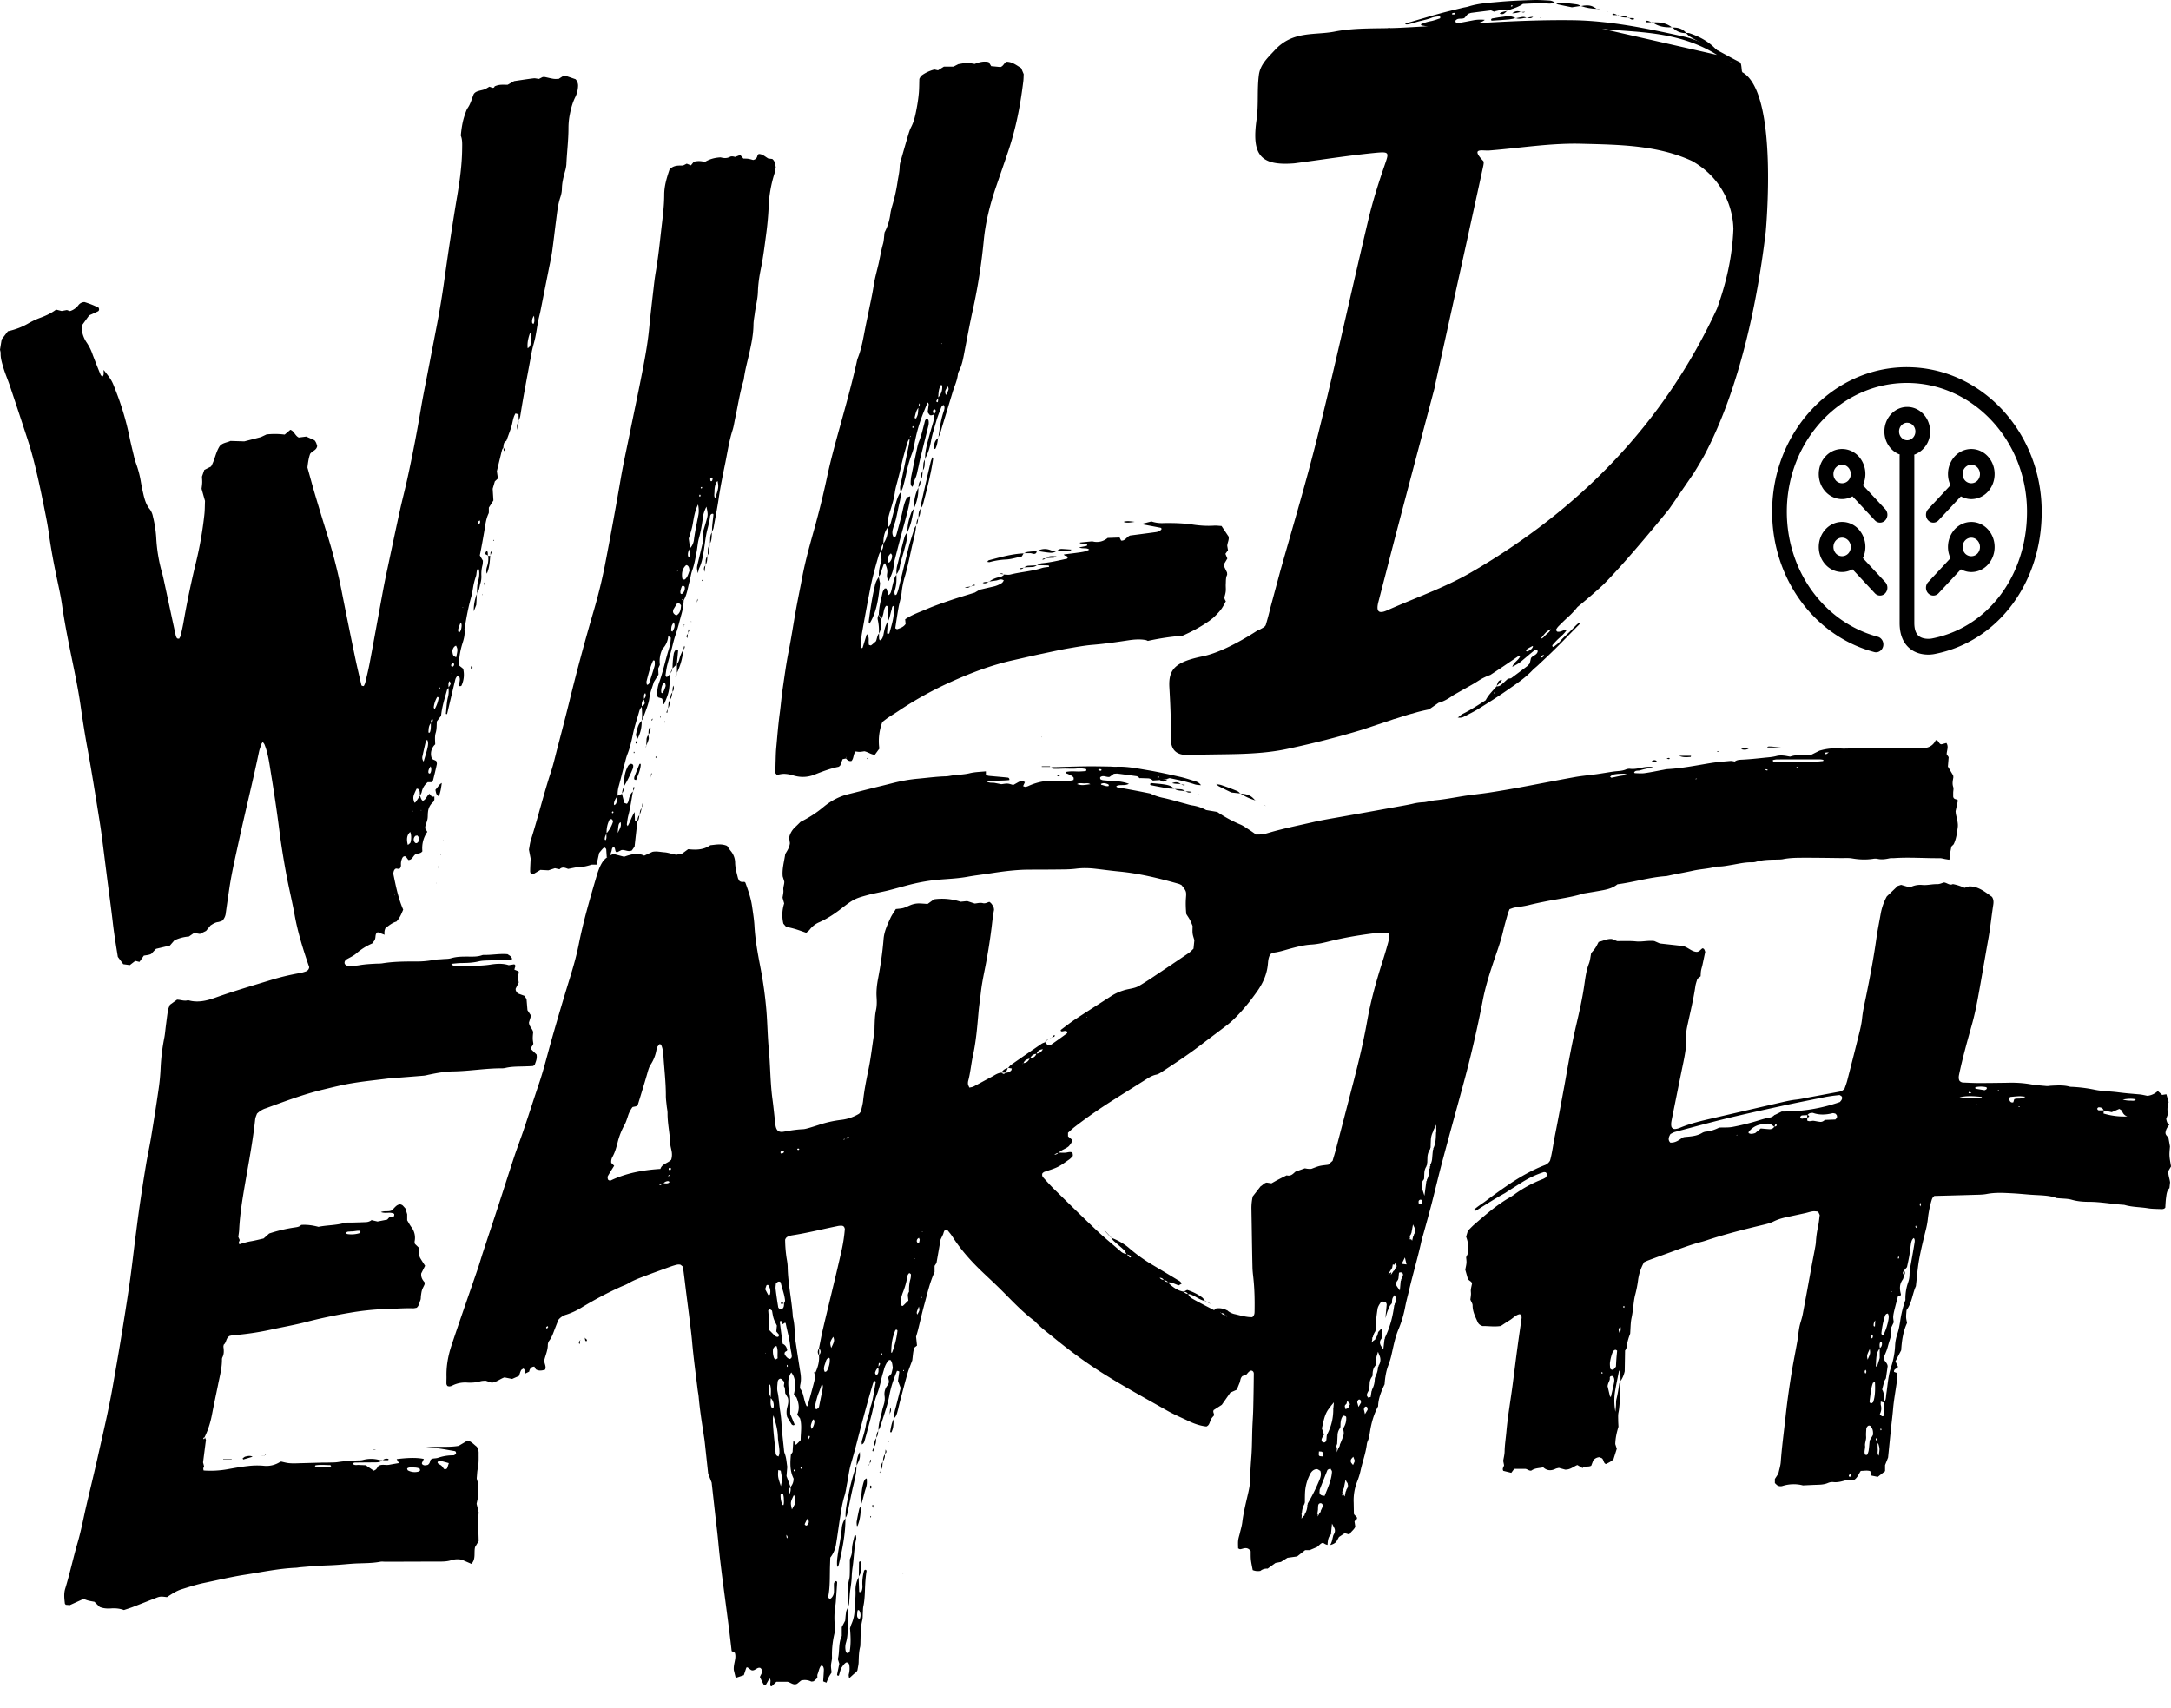 <svg xmlns="http://www.w3.org/2000/svg" fill="currentColor" viewBox="0 0 75 59"><title>Wild Earth logo</title><g fill="currentColor"><path d="M10.804 43.727l-.01.001-.01.009h.016a.254.254 0 00.004-.01zM10.854 43.633l-.05.094c.24-.016.477-.067.714-.126-.22.009-.443-.036-.664.032zM15.161 27.51c.06-.148.08-.302.101-.455-.057.023-.094.073-.13.122-.029.038-.06.075-.09.112.02.084.02.18.12.221z"/><path d="M15.044 27.288v-.002a.231.231 0 01-.008.007v.004a.092.092 0 00.008-.009zM15.263 27.045l-.001.01.007-.004zM11.87 43.54c.062.004.11.01.159.009.049-.002.098-.01.147-.016.011-.002.022-.01.032-.018.023-.02.026-.041.01-.063-.178-.016-.178-.016-.349.088zM10.557 43.732c-.058-.06-.122-.062-.187-.016-.036.026-.068.06-.101.09.036.048.086.07.14.083a.452.452 0 01.148-.157zM10.41 43.89l-.006.008h.004l.006-.007-.004-.001zM12.487 43.684c.017.015.025.027.033.028.102.005.206.008.309.012-.104-.078-.218-.064-.342-.04zM8.577 44.359c.022-.001.044-.006.07-.01-.021-.007-.038-.02-.055-.02-.015 0-.03.013-.045.019.01.004.02.011.03.01zM16.29 23.13c.047-.041.037-.087.01-.135-.04.042-.043.086-.01.135zM15.158 30.006c.002-.012.005-.024.004-.035-.002-.014-.006-.028-.015-.067v.098c.003 0 .007.003.011.004zM10.243 43.803l.02.01.006-.007-.026-.003zM10.067 43.792l.175.012c-.09-.041-.096-.04-.175-.012zM15.233 29.514l-.013.008.006.03zM15.308 29.04l-.004-.024-.005.033zM10.783 43.735l-.213-.001c.072.064.143.064.213.001z"/><path d="M10.571 43.734l-.008-.006-.006.005.002.002zM9.02 44.268c.002 0 .002-.009.003-.015h-.03c-.002 0-.003.01-.003.015h.03zM15.083 30.492l-.01.024.007.005zM3.577 14.336l.005.019.004.006c0-.004 0-.008.002-.012l-.01-.013zM3.547 14.296l.03.04-.011-.05-.019.01zM13.306 33.894l-.011-.017c-.003 0-.005-.002-.008-.003l.001.01zM34.829 36.895l-.01-.001c0 .003-.002.005-.003.008l.01-.002.003-.004zM20.044 46.295l-.005-.003v.017l.009-.01.001-.012-.01.005zM30.967 19.86l.007-.008v-.012a.06.06 0 01-.007.008v.012zM31.655 18.146l.003.003.001-.015-.008.01-.002.017a.156.156 0 00.01-.012l-.004-.003z"/><path d="M40.922 21.933l.115-.054a5.153 5.153 0 00.744-.431c.016-.012.121-.097.11-.084.083-.075.163-.154.237-.24.029-.034.068-.087.076-.097a2.393 2.393 0 00.145-.257.232.232 0 01-.051-.127c.013-.057.039-.135.047-.214.009-.08-.003-.163.001-.244.007-.107-.004-.217.044-.318.01-.022 0-.053 0-.087-.032-.068-.069-.138-.1-.211-.01-.022-.002-.053-.002-.083l.113-.19-.067-.162.09-.125c-.01-.05-.018-.101-.027-.152.006-.108.07-.205.048-.317l-.245-.367c-.087-.004-.174-.018-.262-.012-.24.016-.481 0-.718-.035-.34-.051-.68-.06-1.021-.054a1.138 1.138 0 01-.42-.056l-.36.09c.226.043.449.084.67.127.032.006.042.03.033.059-.073.087-.177.09-.276.104-.275.038-.551.073-.806.106-.124.048-.174.196-.31.173a8.279 8.279 0 01-.052-.104l-.413.015a.572.572 0 01-.502.124c-.013-.003-.026-.007-.038-.006-.137.012-.275.026-.412.04-.002 0-.004.013-.006.027.075.01.15.014.224.029.033.006.036.034.009.06-.076.016-.159.033-.26.052.124.063.25-.005.35.078-.148.075-.148.075-.874.165.012.077.13.022.13.117-.009.01-.016.027-.025.03-.284.061-.567.13-.857.156a.293.293 0 00-.164.067l.362.01c.033.002.046.018.037.05-.083.013-.171.016-.254.043-.35.113-.717.13-1.072.22-.071.02-.15.004-.225.004l.006-.007-.023-.002a.083.083 0 00.017.009.273.273 0 01-.153.086.858.858 0 00-.361.153l.245-.036c.084-.014.166-.074.26 0-.023.03-.04.066-.068.086a.886.886 0 01-.317.129l-.453.105-.167.099c-.292.091-.561.17-.826.26-.276.094-.554.189-.823.304-.256.11-.523.199-.755.358l.016.161c-.07.107-.18.142-.288.18-.016.006-.043-.018-.07-.032.036-.237.07-.477.113-.715.03-.173.089-.341.107-.515.018-.177.05-.349.1-.516.112-.375.185-.76.271-1.14.05-.218.114-.433.13-.659-.021.029-.045.055-.055.088-.07.216-.143.43-.199.65-.123.48-.235.962-.354 1.442a1.433 1.433 0 01-.063.188c-.006.017-.034.024-.052.036-.039-.065-.026-.133-.006-.196.05-.166.055-.336.047-.507-.06.07-.08.16-.104.248-.029.104-.048.21-.076.314-.014.05-.033.103-.091.137a47.026 47.026 0 01-.071-.226c-.024 0-.058-.009-.066.002-.029.043-.06.09-.072.14-.053.25-.124.498-.128.757l.002.002a.221.221 0 00-.037.18c.035.157.047.315.038.475-.062.07-.061.17-.102.265-.048.042-.105.095-.166.14-.014.01-.045-.006-.073-.011-.037-.12.036-.269-.077-.374l-.143.465c-.003.008-.02.012-.03.018-.01-.006-.026-.014-.026-.02.008-.16.004-.324.03-.481a80.86 80.86 0 01.287-1.548c.071-.37.17-.733.276-1.094.021-.074.041-.15.1-.204l.015.308c-.052.18-.107.365-.088.562a.394.394 0 00.08-.169c.024-.09.058-.178.09-.267.002-.008.018-.01.04-.02.046.112.094.218.073.346-.015.095-.008.188.056.266.152-.35.157-.375.186-.658.114-.435.206-.8.307-1.164.184-.664.249-.94.246-1.104-.035.014-.074.018-.098.041-.027.025-.044.064-.06.1-.074.175-.099.364-.146.547-.053.209-.11.417-.167.625-.01.037-.03.071-.047.107-.027-.013-.059-.017-.067-.035-.044-.09-.033-.184-.006-.276.03-.103.07-.203.096-.307.047-.197.081-.396.13-.593.028-.12.045-.239.047-.361a.013.013 0 01-.003.003c.026-.058.057-.116.074-.177.045-.169.09-.337.123-.508a4.2 4.2 0 01.19-.655c.028-.074.051-.152.065-.23.084-.473.186-.832.366-1.268l.09-.221c.005-.012.016-.02.027-.033.01.025.028.047.026.067-.008.08-.022.158-.032.238-.005.037.003.048.072.131.05.02.093-.003.138-.018.008.09.002.18-.024.267-.056.19-.112.379-.162.57-.06.223-.12.446-.115.68.104-.18.163-.383.2-.587.043-.24.118-.467.183-.698.044-.154.104-.303.161-.452.018-.046.04-.099.098-.109.05.079.018.16-.006.231-.095.285-.136.58-.176.877.063-.11.09-.236.126-.357l.363-1.197c.062-.206.16-.4.182-.618a.322.322 0 01.039-.114c.1-.192.14-.404.18-.617.098-.504.19-1.009.301-1.51.172-.78.295-1.567.372-2.362.06-.639.215-1.251.418-1.85.144-.419.29-.837.431-1.257.264-.781.419-1.587.519-2.408.01-.08.01-.162.014-.25l-.087-.208c-.168-.104-.32-.227-.518-.22-.074.053-.107.157-.2.182-.11-.01-.22-.022-.317-.03l-.088-.141c-.178-.042-.335.006-.484.064a53.515 53.515 0 01-.264-.046c-.106.02-.206.037-.302.054l-.164.084h-.331l-.206.128-.123-.027a1.284 1.284 0 00-.47.226l-.051.097c-.006.169-.004.332-.018.493-.016.174-.041.348-.074.52-.042.225-.086.45-.194.656-.048.093-.078.2-.109.302-.088.297-.173.594-.257.892a.664.664 0 00-.028.159c-.003.19-.05.373-.077.56a5.646 5.646 0 01-.154.712c-.033.116-.07.233-.088.353a1.88 1.88 0 01-.203.659c-.02.152-.02.277-.053.392-.071.246-.107.5-.168.75-.057.235-.122.47-.158.71-.04.269-.1.532-.154.796-.048.238-.1.475-.146.714-.064.33-.12.665-.246.978-.024.062-.034.13-.05.197-.161.71-.356 1.41-.55 2.112-.162.584-.325 1.168-.453 1.763a30.582 30.582 0 01-.41 1.69c-.166.597-.339 1.192-.455 1.803-.07.372-.147.742-.215 1.113-.089.492-.162.988-.26 1.477-.084.425-.14.853-.203 1.28-.04.268-.06.539-.096.807-.057.415-.088.834-.127 1.251-.012.135-.014.27-.018.406-.005.148-.007.296-.01.44l.053.064c.097-.022.19-.045.294-.036.09.007.173.022.258.048.25.078.498.075.743-.022.272-.107.545-.212.83-.27.023-.003.041-.029.062-.045l.083-.22.118-.024c.05.062.107.102.188.086.086-.09.058-.236.143-.328.047.005.096.015.145.013.062-.003.124-.015.158-.02.14.029.233.118.364.118l.153-.21a1.85 1.85 0 01.104-.92c.062-.047.122-.097.185-.14.117-.08.239-.151.356-.23a12.273 12.273 0 011.707-.96c.743-.342 1.501-.635 2.295-.81.333-.074.665-.154.999-.223.309-.064.616-.135.928-.188.261-.044.523-.092.786-.114.415-.034.827-.093 1.239-.156.2-.03.402-.047.602-.01a.27.27 0 01.074.03 8.795 8.795 0 011.195-.179l.074-.03zm-10.064-3.159l.007.025-.02-.003zm1.884-5.425c.044.093.044.093-.062.3-.046-.122-.043-.139.062-.3zm-.203-1.486l-.012.026-.011-.027zm-.02 1.426c.01.017.029.034.03.053.01.151-.04.28-.136.389.009-.154.008-.31.106-.442zm-.168.554c.017-.03.036-.059.055-.088.001.035.003.07-.002.105-.004.037-.027.045-.049.021-.007-.008-.01-.029-.004-.038zm-.11.33c.012-.028.036-.036.061-.024.01.005.018.02.02.032.009.058-.028.093-.059.131-.018-.044-.048-.087-.023-.14zm-.478-.238c.026.052-.004.086-.026.122.003-.041 0-.085.026-.122zm-.162.475c.027-.113.049-.23.125-.32-.006.076-.008.151-.021.225-.01.05-.038.097-.055.138-.04.007-.057-.01-.05-.043zm-.073.315c.009.002.023 0 .025.005.004.01.006.025.002.034-.015.037-.029.034-.035-.005-.002-.01.005-.022.008-.034zm-.81 4.709c-.024.004-.046-.008-.05-.039-.011-.112.02-.207.11-.276.016.026.037.048.039.07a.302.302 0 01-.099.245zm.725-4.374l.02.007-.03.047a1.22 1.22 0 00.01-.054zm-.685 2.574c.063-.203.126-.405.156-.62.023-.171.079-.337.12-.505.029-.117.06-.232.085-.35.064-.3.146-.595.236-.887.014-.045.043-.084.067-.125 0 .115-.023.226-.047.338-.093.427-.178.857-.27 1.285a.423.423 0 00.014.233c-.021.028-.045.055-.061.086-.073.14-.109.293-.148.446-.045.177-.09.356-.138.533-.017.062-.044.12-.103.15-.025-.205.03-.395.089-.584zm-.094.596a.814.814 0 01-.146.55c-.002-.199.025-.388.146-.55zm-.152.57c0 .084-.003.167-.07.228.003-.084 0-.168.07-.228zm-1.282 7.39v-.05a.162.162 0 01.009.034c0 .004-.004.01-.009.016zm1.203-4.804a.257.257 0 01-.065-.141.294.294 0 01.065.141zm-.019.74c-.014-.014-.04-.028-.042-.044-.006-.066-.005-.132-.006-.198l-.005.005a.395.395 0 00.065-.22l.016-.274-.002-.001c.038-.05.053-.111.07-.172.025-.1.03-.21.1-.289.028-.008.053.004.053.036.002.172.001.344 0 .517-.083.132-.113.283-.142.436-.015.079-.04.153-.107.205zm.438-.745c-.032.168-.082.332-.129.497-.003.014-.038.019-.058.027-.007-.01-.02-.021-.02-.032l.024-.397-.003.006c.077-.123.087-.272.133-.407.016-.048.008-.107.056-.143.012.018.036.036.035.053-.01.132-.013.267-.038.396zM19.251 25.864c-.068.261-.127.525-.21.78-.257.78-.45 1.582-.697 2.365-.036.114-.05.237-.071.347l.059.308c-.007.156-.016.292-.017.427 0 .053.014.109.095.117l.26-.154.276.015.225-.073.158.036c.107-.105.214-.04.3-.012.118-.022.217-.045.317-.06.088-.012.177-.01.264-.026.097-.019.191-.05.234-.062h.166c.03-.137.058-.268.089-.403.05-.059.096-.124.153-.174.03-.026.069-.003.091.048l.018.268.104.012c.018-.07.03-.138.054-.198.022-.056.01-.135.08-.164.067.036.04.122.081.17.008.008.022.01.034.017l.152-.078c.126-.023.23.075.363.012l.093-.133.095-.851-.082-.054-.012-.289c-.11.176-.152.343-.24.487-.011-.025-.031-.046-.028-.065.014-.105.027-.213.054-.315.07-.266.106-.54.155-.81-.064.044-.091.117-.12.188-.027.074-.02.162-.087.231a5.593 5.593 0 01-.09-.031l-.08-.312-.15.063a1.05 1.05 0 01.044-.35c.071-.258.135-.518.204-.777.027-.104.052-.21.09-.308.09-.224.143-.46.192-.697.055-.264.141-.516.213-.773a.381.381 0 01.088-.166c.015.155.02.308.006.463.014-.018.031-.034.038-.054.076-.241.19-.465.224-.724.023-.185.1-.362.153-.545l.159-.253-.01-.212.058-.126a.96.96 0 01.091-.552.694.694 0 00.198-.442l.09.057c-.006.074-.01.141-.021.206-.012.066-.03.13-.05.194-.12.382-.2.778-.335 1.155-.046.126-.068.26-.066.394 0 .039.017.076.025.11l.136.038c.056.065-.002.143.048.196.005.005.022-.003.033-.005.156-.37.17-.425.192-.767l.016-.27c-.046.034-.066.109-.138.104-.009-.025-.027-.05-.023-.07.015-.107.03-.214.054-.318.042-.169.093-.336.138-.504.053-.194.094-.393.16-.58.08-.229.132-.464.198-.695.045-.157.07-.314.077-.477h-.002c.116-.196.14-.426.2-.642.037-.13.05-.267.096-.392.074-.204.11-.416.15-.628.031-.159.039-.324.081-.478.068-.248.11-.5.143-.754.016-.122.062-.23.117-.344.052.236.055.275.013.429-.035.13-.075.257-.117.4v.316l-.205.861c-.025.109-.023.13.014.293.017-.064.027-.133.054-.192.08-.172.113-.356.144-.544.041-.253.064-.509.126-.757.039-.157.083-.312.098-.474a.118.118 0 01.036-.07c.014-.013.04-.015.062-.017.005 0 .019.02.018.031-.018.195-.053.388-.048.586.02-.044.045-.087.053-.134.058-.333.125-.663.174-.998.062-.427.15-.851.237-1.275.074-.37.13-.745.246-1.105.041-.128.058-.263.087-.396.095-.434.157-.876.287-1.301a.458.458 0 00.016-.08c.04-.295.12-.58.185-.87.075-.33.143-.659.146-1 .002-.122.027-.242.043-.363.031-.255.102-.504.11-.762.008-.272.049-.54.103-.804.082-.398.13-.8.184-1.202.039-.295.067-.59.082-.888a4.37 4.37 0 01.203-1.195c.025-.076.033-.158.045-.223-.05-.215-.051-.215-.12-.28-.037-.003-.087-.009-.136-.015-.11-.06-.202-.162-.337-.155-.015.02-.036.04-.041.063-.018.071-.053.12-.146.143-.04-.01-.1-.03-.16-.04-.061-.01-.124-.007-.18-.01l-.106-.124-.178.067c-.062-.015-.124-.034-.184 0-.122.066-.246.034-.32.016-.229.013-.396.07-.545.16a.676.676 0 00-.378-.008l-.1.124-.145-.058-.13.065c-.158 0-.313-.016-.462.13-.089.264-.185.559-.186.875-.001.409-.057.811-.103 1.214-.054.483-.105.969-.188 1.449-.034.2-.058.401-.08.603-.053.457-.106.914-.151 1.372-.041.418-.111.832-.189 1.243-.146.77-.31 1.536-.466 2.303-.107.53-.225 1.056-.318 1.588a141.586 141.586 0 01-.553 3.03 17.88 17.88 0 01-.386 1.572 72.936 72.936 0 00-.859 3.202c-.129.522-.265 1.042-.402 1.564zm3.741-2.152a1.278 1.278 0 01-.089.217c-.013.026-.041.02-.058-.004a.518.518 0 01.043-.27c.015-.035.038-.065.091-.051.005.034.023.075.013.108zm1.691-6.73c0-.106.015-.212.06-.31.01-.02.03-.036.046-.054.042.208.037.248-.083.596-.05-.073-.023-.154-.023-.232zm-.144-.454c.002-.01.014-.026.023-.028.028-.006.047.009.057.037-.006.024-.006.053-.019.071-.018.025-.047.023-.057-.004a.194.194 0 01-.004-.076zm-.318.302c.006-.006.019-.004.028-.005.002.01.009.022.006.03-.003.01-.015.02-.022.02-.03-.002-.034-.02-.012-.045zm-.056.262c.01.002.026 0 .03.005.005.01.008.027.004.037-.017.039-.034.037-.042-.006-.004-.01.005-.023.008-.036zm-.615 3.632l.006-.02.04.031-.045-.011zm.376-2.59c.043-.233.073-.474.19-.704.026.131.033.25.01.37-.054.274-.111.548-.15.827a.537.537 0 01-.137.315l-.046-.336c.053-.163.103-.312.133-.471zm-.092.828c0 .097.032.198-.023.294-.016-.018-.038-.031-.042-.048a.31.31 0 01.064-.246zm-.148.578c.009-.008.022-.011.033-.017.086.032.09.113.101.193-.04.108-.067.227-.16.302-.043.013-.085-.002-.09-.04-.025-.164-.005-.317.116-.438zm-.126.707c.066-.017.092.009.097.053a.241.241 0 01-.086.21c-.022.021-.047.012-.063-.013-.013-.082.014-.156.052-.25zm-.14-.539c-.01.013-.019.027-.027.04l.01-.046.017.006zm-.161 1.372c.005-.012.005-.027.012-.037l.117-.191c.062-.023.102-.002.14.066-.009.131-.024.27-.164.344-.099-.05-.13-.11-.105-.182zm.016.417c.066.13.014.225-.048.326-.026-.02-.043-.028-.042-.035.01-.164.01-.164.09-.29zm-.936 2.027c.062-.242.124-.485.223-.703.037-.012.056.001.057.034.002.053.007.11-.007.158a17.03 17.03 0 01-.19.602c-.006.02-.035.032-.054.048-.009-.008-.024-.015-.025-.023-.004-.038-.014-.08-.004-.116zm-.048.423c.042.085.007.146-.043.203.004-.07-.02-.145.042-.203zm-.048.22c.048.146.047.15-.07.235-.006-.088-.007-.174.07-.234zm-.946 4.699l.03-.047c-.004.018-.008.035-.01.053a.426.426 0 01-.02-.006zm.145-.46c.018.126.013.149-.102.373.007-.083.011-.167.025-.25.008-.048.026-.1.077-.123zm-.112-.898a.525.525 0 01-.05.26c-.011.021-.035.034-.052.05-.006-.01-.019-.022-.019-.032.003-.112.059-.196.121-.278zm-.164.527c.007-.002.025.009.027.017.002.01-.008.024-.012.036-.01.003-.029.01-.031.006-.017-.027-.011-.05.016-.06zm-.103.274c.08-.027.103.01.113.085-.044.14-.117.276-.219.393a.922.922 0 01.106-.478zm-.114.504c-.002.07.015.143-.02.209-.026.004-.039-.01-.038-.044a.342.342 0 01.058-.165z"/><path d="M20.96 29.617v-.006h-.007zM31.807 17.558l-.008.007v.015l.007-.01a.07.07 0 00.001-.012z"/><path d="M31.904 17.355c.13-.493.256-.988.332-1.495.003-.017-.013-.037-.025-.066-.022.06-.047.108-.059.16-.11.47-.218.943-.324 1.415-.014.062-.015.126-.021.19.06-.052.077-.13.097-.204zM35.361 19.12h.008a.13.13 0 00.013-.006h-.017l-.004.006z"/><path d="M34.112 19.414c.027.002.054.012.076.006.184-.051.37-.08.56-.09.19-.008.371-.07.552-.106l.062-.105c-.39.017-.767.122-1.144.222-.037.011-.092.012-.106.073zM31.237 18.592c-.044.155-.083.312-.123.469-.04.156-.074.314-.117.47a.877.877 0 00-.025.31.618.618 0 00.116-.283c.036-.186.096-.362.145-.542.054-.204.12-.406.113-.622a.39.39 0 00-.109.198z"/><path d="M31.346 18.394a.03.03 0 01.007-.005v-.017l-.007.013v.01zM21.868 26.42c-.021-.011-.043-.032-.063-.03-.052.004-.092.042-.116.088-.068.128-.11.267-.12.415-.005.086-.004.174-.005.26a4.19 4.19 0 00.274-.544c.026-.056.051-.12.03-.19zM21.565 27.154l-.008.013v.017l.008-.01v-.02zM23.427 22.474c0-.01-.01-.032-.018-.032-.022-.003-.057-.008-.066.005-.028.042-.06.089-.067.139a3.03 3.03 0 00-.042.506l.147-.144c.015-.159.032-.316.046-.474z"/><path d="M23.235 23.091l-.007.007c0 .007-.002.013-.004.02.004-.004.007-.01.011-.013v-.014zM31.572 17.582l.01-.008-.001-.017-.007.014-.002.011zM31.46 17.769c-.064.194-.12.392-.109.603.127-.247.166-.521.22-.79a.403.403 0 00-.11.187zM21.976 26.948c.064-.171.148-.338.16-.53 0-.01-.011-.022-.017-.033-.01.005-.027.008-.03.017-.06.147-.119.295-.176.443-.005.012 0 .027-.003.04-.009.04.01.058.066.063zM23.387 22.945v-.004l-.007.007v.005l.007-.008z"/><path d="M23.608 22.467c-.05.04-.066.102-.092.159-.045.105-.05.23-.13.318v.305c.12-.257.18-.47.222-.782zM21.966 25.393l.05.143a1.19 1.19 0 00.15-.633c-.138.13-.158.315-.2.49z"/><path d="M22.166 24.904l.007-.007.001-.016-.008.01v.013zM36.49 19.039a.514.514 0 01-.2-.032.518.518 0 00-.451.029c.128.02.255.042.384.056.093.011.187.012.268-.053zM35.839 19.035l-.016-.002-.003.008h.01l.009-.006zM31.578 17.557c.099-.224.155-.458.147-.707-.112.22-.158.457-.147.707zM31.726 16.851a.087.087 0 01.006-.01v-.009l-.006.006v.013zM16.367 21.12l.087-.223.02-.374a1.513 1.513 0 00-.107.597zM16.474 20.523l.008-.024v-.014l-.007.008-.001.03zM16.833 19.55c-.029.086-.05.178-.015.27.087-.194.102-.404.117-.613l-.07-.003a.805.805 0 01-.032.345zM32.274 15.472c.004.038.017.048.04.032.06-.114.075-.24.092-.367-.11.081-.147.196-.132.335zM32.406 15.137l.01-.007.002-.026-.01.019-.002.014z"/><path d="M36.518 19.03l-.017.001-.011.008h.016l.012-.009zM37.014 18.988c-.118-.008-.23-.017-.34-.023-.024-.001-.049.007-.08.012l-.077.053.467-.013c.007 0 .015-.013.03-.029zM39.199 18.03c-.182-.026-.28-.037-.382 0 .103.045.2.026.382 0zM35.796 19.106l.023-.066c-.105.009-.211.014-.316.028-.042.006-.081.028-.122.045.068 0 .137 0 .205-.002.07-.002.142.06.21-.005zM22.325 25.765c.03-.077.066-.152.086-.231.01-.042-.007-.091-.014-.138a.246.246 0 00-.062.165l-.01.204zM35.387 19.602c.091-.004.182-.009.274-.012a.262.262 0 00.156-.06l-.274.015a.256.256 0 00-.156.057zM35.816 19.532l.017-.001.01-.007h-.016l-.01.008zM36.31 19.271c.055-.004.116.011.187-.051-.135-.002-.25-.028-.352.057.055 0 .11-.001.164-.006zM17.886 14.867c.018-.112.024-.206.03-.298-.062.082-.072.174-.03.298z"/><path d="M17.916 14.57l.008-.011v-.023l-.007.017a.114.114 0 00-.001.016zM22.447 25.13c-.049.076-.042.162-.044.247a.36.36 0 00.07-.24c0-.002-.017-.004-.026-.006z"/><path d="M22.403 25.376l-.007.009.002.01.005-.005v-.014zM24.449 19.198v-.02l-.008.014zM24.52 18.814c.003-.004.005-.009.009-.013v-.022l-.008.016c0 .006 0 .012-.002.019z"/><path d="M24.45 19.179a.348.348 0 00.051-.161l.018-.204a.332.332 0 00-.064.195l-.006.17zM31.95 15.878l.01-.014v-.021c-.004.004-.006.008-.009.013v.022z"/><path d="M31.884 16.25a.387.387 0 00.059-.202c.004-.057.005-.114.008-.171a.35.35 0 00-.052.163c-.003.07-.01.14-.015.21zM24.591 18.396l.008-.012-.001-.02-.007.014a.08.08 0 010 .018zM24.528 18.779c.063-.12.06-.252.063-.384a.428.428 0 00-.057.21l-.006.174zM31.732 17.88c.062-.09.062-.196.067-.3-.069.088-.068.194-.067.3z"/><path d="M31.732 17.88l-.007.01-.003.02c.003-.005.006-.01.01-.013v-.018zM31.873 16.283l.01-.012.001-.021a.074.074 0 01-.009.012c0 .007 0 .014-.002.02zM31.809 16.576a.302.302 0 00.054-.162l.011-.132a.262.262 0 00-.058.16l-.007.134zM34.145 20.102l.019-.001.012-.01c-.006 0-.012 0-.018.002a.937.937 0 00-.012.01zM34.145 20.102c-.066.005-.134-.003-.197.033.075.037.137.009.197-.033zM16.735 20.125c-.007.004-.01.022-.009.034.003.023.009.046.014.071.006-.023.013-.043.017-.064.005-.034-.005-.05-.022-.04zM23.259 23.687a.657.657 0 00-.025.217.207.207 0 00.025-.217zM23.152 24.182c.004-.004.006-.008.01-.01l-.001-.016-.007.01-.002.016zM23.082 24.467c.058-.085.057-.188.07-.286a.235.235 0 00-.06.155l-.01.131zM24.338 19.757l.029-.217c-.056.053-.06.12-.029.217zM33.526 20.263l-.195.028c.08.035.14.01.195-.028zM33.526 20.263c.008 0 .015-.002.021-.003l.018-.011-.023.004-.016.01zM24.373 19.53l-.004-.002-.002.014a.05.05 0 01.01-.008v-.019l-.008.013.004.003zM24.45 19.198l-.008-.007a.153.153 0 00-.002.02.178.178 0 01.01-.013zM24.375 19.515c.06-.092.055-.2.064-.305a.279.279 0 00-.059.166 9.269 9.269 0 00-.005.139zM16.808 19.046c-.018.01-.03.036-.039.058-.004.01.002.024.004.045l.082.043c-.002-.034-.003-.069-.006-.103-.003-.03-.021-.053-.041-.043zM16.855 19.192v.013h.01v-.008l-.01-.005zM34.745 37.057l-.003.007h.002l.01-.007h-.01z"/><path d="M34.816 36.902a.301.301 0 00-.218.156h.147l.071-.156zM21.493 27.41a.374.374 0 00.064-.226.429.429 0 00-.064.226zM21.494 27.41l-.009.011.003.008a.04.04 0 01.005-.002v-.017zM22.503 26.703l-.024.118c.023-.032.051-.064.024-.118zM22.1 28.132a.155.155 0 01-.01.013c0 .006 0 .012-.002.017l.01-.01.002-.02zM22.1 28.132c.04-.061.048-.135.066-.205-.058.055-.06.13-.067.205zM21.874 27.327l-.007.014-.003.012.01-.007v-.02zM21.888 27.197c-.008.003-.012.022-.012.034a2.144 2.144 0 00-.003.095c.014-.029.03-.056.04-.087.013-.035 0-.052-.025-.042z"/><path d="M22.18 27.892a.246.246 0 00-.01.019.163.163 0 01-.005.017l.011-.01.003-.026zM22.193 27.756l-.014.135c.02-.037.047-.073.014-.135zM20.015 46.434c.007-.008.018-.016.019-.024.003-.033.004-.067.005-.101-.028.036-.057.072-.024.125zM20.205 46.227l-.002-.013c-.003 0-.005.002-.007.003l-.001.004a.079.079 0 01.01.006zM20.232 46.329c.007.007.027.01.032.005.018-.02.015-.045-.008-.067-.017-.015-.035-.028-.053-.04l.011.066c.003.013.008.028.017.036zM36.444 35.772c-.052-.011-.075.022-.094.063.038-.008.082-.005.094-.063zM36.35 35.834l-.01.003c-.008.008-.016.014-.024.02l.029-.014.004-.009zM22.023 28.389l-.006.008.006.005v-.013z"/><path d="M22.023 28.389c.05-.067.055-.148.065-.229-.06.064-.069.144-.065.229zM23.747 22.048l.014-.147c-.061.079-.06.082-.013.147z"/><path d="M23.76 21.903l.008-.01.002-.023c-.002.006-.006.011-.009.017v.016zM31.658 18.133c.053-.064.051-.146.063-.225-.053.065-.06.145-.063.225zM23.619 22.444l-.009.013a.055.055 0 00-.001.011l.008-.006.002-.018zM23.642 22.314c-.027.04-.022.086-.024.13.023-.04.053-.077.024-.13zM17.131 18.36v-.035l-.013.03zM24.094 20.689l-.021.11c.02-.03.045-.062.02-.11zM16.669 20.573c.002-.008.008-.018.009-.028 0-.01-.005-.02-.01-.03zM17.056 18.686c.005-.004.002-.02.002-.031l-.015-.002c-.008.031-.002.044.013.033zM23.36 23.436l.018-.156c-.028.04-.07.078-.018.156zM23.377 23.28l.009-.012v-.019a.804.804 0 00-.007.013l-.002.018zM23.226 23.93l.01-.01v-.015l-.008.01-.002.015zM23.16 24.156c.048-.067.054-.148.065-.227-.06.062-.067.143-.064.227zM33.635 20.207a.423.423 0 00-.07.042l.111-.019c.004-.025-.012-.036-.041-.023zM23.052 24.624l.018-.118a.795.795 0 00-.039.076c-.013.033-.004.048.02.042zM23.07 24.506l.011-.02.002-.018-.008.012-.004.026zM16.943 19.185l-.009.018v.006h.008l.001-.024zM16.953 19.064c-.003.011-.007.023-.008.035-.002.028-.002.057-.003.086.012-.027.025-.054.034-.082.011-.034.002-.048-.023-.04zM36.01 19.333c.045.007.077-.017.108-.045-.088.012-.09.014-.108.045zM36.118 19.288l.018-.002.01-.008h-.017l-.01.01zM33.84 19.484l-.035-.007.007.015zM22.957 24.94c-.003.007.003.02.006.03l.014-.024c0-.039-.008-.041-.02-.006zM22.8 24.773c-.002.007.004.019.007.028a.56.56 0 01.014-.023c0-.037-.009-.04-.02-.005zM35.242 19.66c.05.01.086-.013.12-.047l-.129.02.009.028z"/><path d="M35.36 19.614l.016-.002.01-.008h-.017a.338.338 0 00-.009.01zM24.248 20.04c-.005.004 0 .021 0 .032h.017c.006-.035-.002-.047-.017-.033zM34.546 19.828l.126.013c-.034-.02-.068-.05-.126-.013zM23.782 21.749l-.012.121c.013-.026.028-.052.038-.08.01-.032 0-.047-.026-.041zM29.979 26.23l.014-.027a.644.644 0 01-.028-.018c-.005.01-.015.022-.012.028.003.009.017.012.026.017zM21.919 25.977c0-.002-.017-.002-.025-.002 0 .013-.003.026-.001.04l.025.002c.001-.013.003-.027.001-.04zM22.66 26.196l.016-.035-.014-.035c-.02.023-.021.046-.002.07zM17.395 15.464c.002.043-.004.087.024.123.028-.05.002-.086-.024-.123zM16.522 21.419l-.01.019.01.018zM31.8 16.605c-.056.064-.066.144-.069.227.064-.062.066-.144.07-.227z"/><path d="M31.8 16.606l.008-.01c0-.006 0-.013.002-.02l-.01.013v.017zM21.99 25.688c.007-.001.015-.02.016-.033.004-.032.005-.065.007-.098-.018.028-.037.054-.05.084-.014.033 0 .053.027.047z"/><path d="M22.012 25.559a.107.107 0 00.008-.012 1.303 1.303 0 01-.004-.011l-.003.005v.018zM23.886 21.486l-.007-.028-.013.026zM24.056 20.841c.005-.005.01-.01.012-.016l.005-.026-.012.02a.244.244 0 01-.005.022zM24.047 20.886l.01-.045c-.012.012-.027.021-.01.045zM36.22 35.907a.238.238 0 00.097-.05l-.097.05zM22.453 26.914l.01-.046c-.012.012-.025.024-.01.046zM22.475 26.847l.005-.026c-.004.007-.008.013-.01.02l-.006.027c.005-.006.01-.013.011-.021zM22.295 25.845l.028-.056.002-.025-.008.019-.022.062zM23.165 23.255l-.013.014v.013c.002-.003.004-.005.007-.006a.182.182 0 00.006-.021zM23.164 23.255a.255.255 0 00.06-.138.359.359 0 00-.06.138zM23.65 21.578l-.02-.007a1.334 1.334 0 00-.009.051l.03-.044zM22.544 24.828a.389.389 0 00-.037.038c-.004.005.003.018.005.029.031-.012.03-.04.032-.067zM22.546 24.814a.045.045 0 00-.002.014.085.085 0 00.008-.008zM20.413 46.16l.016-.02-.002-.004-.004-.002a1.294 1.294 0 00-.01.026zM61.053 25.824h.479c-.457-.044-.457-.044-.48 0zM58.358 26.153c.02-.002.064.014.058-.042h-.414c.106.048.23.057.355.042zM60.431 25.846c-.09-.004-.183-.012-.283.036.11.032.201.027.283-.036zM57.06 26.301c.063.022.12.036.177-.005-.06-.047-.116-.041-.177.005zM57.573 26.201c.023.01.04.02.06.024.032.007.051-.005.047-.027-.001-.006-.021-.013-.032-.012-.023.002-.047.01-.075.015zM59.36 25.977c.002 0 .002-.014.003-.022h-.036c-.002.001-.002.015-.002.022.012.001.023.002.035 0zM60.456 25.83l-.015.01-.008.006h.014zM35.991 25.452l-.02.012v.008h.007zM42.02 27.087l-.01-.001c0 .002.003.004.005.006zM42.542 27.38l.297.032c-.045-.067-.116-.09-.182-.116a7.663 7.663 0 00-.46-.17c-.055-.02-.115-.023-.173-.033.025.025.048.055.078.07.146.077.296.148.44.218z"/><path d="M42.024 27.094a.067.067 0 00-.007-.007l-.005.005.012.002zM39.78 27.056c-.011-.001-.022.008-.034.011-.017.023-.016.055.01.06.197.04.394.077.592.11.07.011.142.01.214.013-.09-.102-.213-.127-.333-.147-.149-.023-.3-.033-.449-.047zM43.238 27.53c-.113-.083-.244-.102-.376-.11.156.103.324.178.5.23-.04-.042-.079-.087-.124-.12zM42.863 27.422l-.013-.008-.011-.002.005.008.02.002zM35.99 26.496h.287l-.004-.02h-.283zM40.495 27.058c.113.029.204.024.29.029-.077-.066-.164-.082-.29-.03zM40.067 26.959c.1.064.13.062.268-.026-.09.003-.181-.022-.268.026zM40.935 27.331a.251.251 0 00-.152-.063 9.37 9.37 0 00-.198-.01c.058.04.122.053.19.059l.16.014zM40.588 27.258l-.013-.007-.013-.001.008.007.018.001zM36.51 26.799c.02.007.039.02.059.023.03.005.045-.008.037-.026-.003-.007-.02-.011-.03-.01-.022.002-.044.008-.066.013zM41.17 27.361c-.075-.02-.141-.019-.206-.021.06.035.121.065.205.021zM40.965 27.34l-.013-.008h-.017l.01.008h.02zM40.936 27.119l-.12-.02c.033.022.066.049.12.02zM40.817 27.099c-.005-.004-.01-.008-.017-.011l-.015-.001.01.008c.007 0 .015.002.022.004zM43.396 27.669a1.783 1.783 0 00-.014-.013l-.02-.007.014.014a.181.181 0 01.02.006zM43.444 27.682l-.049-.014.038.035.011-.021zM41.414 27.442l-.023.01.023.01zM43.686 27.825l.05.027a8.987 8.987 0 00-.045-.03l-.02-.013zM23.602 21.65l.015-.009a.191.191 0 00.003-.02l-.01.014zM36.111 36.006l.08-.085.028-.015a.603.603 0 01-.034.008l.003.003-.003-.004-.079.086a.36.36 0 01.004.007h.001zM41.642 44.959l.153.077s.002 0 .003-.002l-.003.002.014.01-.008-.016-.154-.078-.004.005.004-.005-.013-.003.008.01zM38.313 42.67l-.075-.082a8.677 8.677 0 01-.077-.082l-.015-.008.01.015.075.082.076.082.078.085a.05.05 0 00.01.004l-.005-.01-.077-.085zM37.917 42.336l.016.018.017.013-.013-.016zM26.994 45c-.008.003-.02.016-.018.023.002.027.02.035.049.026l.054-.018c-.018-.011-.035-.023-.053-.032a.044.044 0 00-.033 0zM32.079 14.535c-.006-.04-.038-.065-.082-.056-.046.034-.05.091-.063.141-.058.22-.107.443-.194.653-.03.073-.045.154-.062.233a78.13 78.13 0 00-.196.943c-.015.078-.021.16-.022.24 0 .05.013.104.067.13.032-.099.048-.2.095-.296.051-.105.067-.23.096-.347.025-.104.043-.21.068-.314.096-.39.195-.78.29-1.17a.434.434 0 00.003-.157zM30.01 21.48c-.003.018.015.04.026.07.265-.426.311-.908.368-1.393l-.045-.22a.768.768 0 00-.14.317c-.094.403-.156.815-.209 1.227zM30.36 19.937l.005-.007-.001-.012-.007.007.003.012zM16.465 51.957c.022-.112.051-.217.062-.323.01-.094-.01-.19 0-.284.01-.114-.057-.207-.057-.286.013-.125.013-.222.033-.314.039-.174.033-.35.032-.525a.378.378 0 00-.066-.245c-.09-.065-.175-.172-.312-.213-.104.063-.213.127-.313.186-.363.064-.72.004-1.157.061l.233.01c.266.008.526.068.788.11.037.005.055.048.043.103-.028.014-.06.045-.093.044a1.542 1.542 0 00-.521.084c-.06.02-.126.018-.188.03-.023.006-.044.022-.067.033-.032.056-.022.137-.11.186-.05.005-.123.039-.19-.03-.002-.013-.01-.028-.007-.037.02-.047.045-.092.068-.14-.222-.05-.533-.047-.94.005l.08.136c-.122.021-.231.039-.341.06-.123.022-.254-.034-.372.043-.075.12-.075.12-.158.16l-.278-.188-.235-.01c-.073-.003-.152.024-.216-.04.037-.051.09-.043.138-.043.227-.004.455-.004.682-.007.074-.002.145-.015.203-.071-.034-.002-.069-.002-.102-.01a1.075 1.075 0 00-.562-.002c-.06.017-.125.015-.188.017-.227.009-.453.022-.679.057-.111.017-.226.013-.34.017-.1.003-.201 0-.302.004l-.795.022a1.926 1.926 0 01-.265-.007c-.087-.01-.172-.034-.258-.053-.013.004-.027.004-.037.01a.871.871 0 01-.579.133 2.594 2.594 0 00-.529.01c-.238.025-.474.07-.711.111a3.321 3.321 0 01-.825.043c-.016-.071-.016-.071.016-.143l-.035-.136.1-.779-.042-.103.002-.003c.117-.241.196-.495.247-.762.066-.344.14-.686.21-1.03.056-.29.138-.577.136-.878 0-.027.005-.056.017-.078.059-.114.05-.234.034-.356-.003-.025.007-.052.01-.078.097-.073.073-.234.206-.304.03-.005.079-.02.128-.024a9.651 9.651 0 001.272-.187c.383-.085.769-.152 1.15-.246a18.06 18.06 0 011.592-.341 9.391 9.391 0 011.242-.131c.314-.006.628-.034.943-.025.049.002.098-.013.133-.018.087-.076.093-.178.128-.263.02-.046.012-.104.02-.157.01-.066.017-.134.038-.196.02-.063.058-.12.083-.182.009-.022.006-.05.008-.076-.068-.081-.133-.164-.12-.312l.134-.264c-.057-.089-.115-.176-.168-.266-.02-.034-.028-.076-.048-.129v-.231l-.136-.131c-.005-.035-.015-.062-.01-.087a.607.607 0 00-.113-.494c-.054-.074-.097-.157-.144-.234v-.208l-.06-.2c-.031-.033-.064-.075-.102-.11-.018-.016-.045-.021-.07-.032-.144-.001-.208.134-.305.21-.114.052-.241.004-.37.056.16.064.32-.022.46.064 0 .026-.002.05-.004.08l-.157.024-.081.092-.335.066-.203-.047.005-.007-.016-.001.009.006a.343.343 0 01-.203.07c-.15.007-.3.01-.45.015-.099.004-.203-.01-.297.016-.292.083-.595.071-.886.132-.2-.053-.396-.08-.597-.066-.054.06-.125.073-.199.084-.313.044-.62.117-.906.212l-.194.173c-.164.037-.3.073-.436.095a2.53 2.53 0 00-.367.096c-.028.01-.049-.003-.061-.035l.04-.102-.049-.109c.01-.082.025-.162.029-.242.027-.543.115-1.076.207-1.608.126-.732.267-1.462.346-2.203.008-.078.046-.151.063-.204a.76.76 0 01.316-.19c.645-.237 1.289-.479 1.954-.64.333-.08.665-.164 1.001-.22.412-.07.827-.11 1.24-.163.05-.006.101-.008.151-.013.365-.029.73-.056 1.095-.087.063-.005.124-.023.186-.036.274-.057.548-.107.826-.112.569-.007 1.132-.11 1.702-.106a.506.506 0 00.113-.014c.211-.05.426-.045.64-.052.102-.004.202-.005.303-.013.022-.001.042-.025.067-.04.036-.11.093-.218.063-.36l-.185-.179c-.019-.083.057-.117.075-.192-.007-.056-.02-.123-.02-.19 0-.08.01-.16.015-.214-.036-.132-.142-.193-.146-.331.018-.059.043-.136.064-.213.004-.012-.003-.026-.006-.043l-.11-.167-.032-.384-.071-.112-.23-.085c-.051-.058-.084-.1-.073-.167l.105-.21-.033-.201c-.009-.064.067-.119.02-.187l-.138-.055c.01-.033.013-.06.023-.082.02-.043.019-.077-.03-.103l-.187.03c-.205-.067-.421-.054-.633-.02-.416.065-.832.028-1.248.04-.032 0-.065-.024-.103-.038.018-.016.028-.03.038-.032.1-.01.2-.022.301-.024.202-.002.402-.008.602-.056.122-.03.251-.03.377-.034.24-.01.48-.013.72-.021.022-.001.044-.02.066-.03-.042-.086-.041-.088-.161-.164-.27-.027-.545.033-.822.024a.21.21 0 00-.074.015c-.147.05-.3.044-.451.043-.203 0-.403-.003-.601.056-.096.029-.2.023-.301.032-.101.01-.203.007-.302.028a3.323 3.323 0 01-.68.053c-.366 0-.731.005-1.095.064-.074.012-.151.009-.227.012-.19.01-.378.02-.566.053-.123.022-.251.018-.377.022a.142.142 0 01-.129-.07c-.02-.06.007-.102.042-.142.122-.072.255-.127.36-.219a2.11 2.11 0 01.548-.344l.08-.108c.057-.105 0-.223.11-.279l.237.089a.372.372 0 01.029-.228c.12-.094.239-.19.378-.228.108-.113.167-.247.235-.414-.17-.384-.256-.82-.343-1.242.012-.082.026-.148.095-.177l.109.015c.047-.032.064-.083.062-.138a.472.472 0 01.044-.236c.026-.052.065-.08.122-.055l.09.119c.129.002.157-.129.238-.191.072-.047.177-.013.246-.111a.98.98 0 01.17-.669l-.076-.125c.005-.038.007-.066.014-.091.022-.077.055-.152.069-.231.014-.078.006-.16.017-.24a.508.508 0 01.179-.345c.018-.015.025-.046.041-.077v-.112c-.088.01-.088.01-.166-.095-.095.061-.12.203-.234.242-.062-.041-.069-.113-.097-.171a.033.033 0 01-.005.006c.023-.047.055-.091.065-.14.029-.14.1-.247.206-.337h.142c.017-.026.038-.045.044-.07.046-.183.091-.366.13-.55.008-.036-.011-.077-.016-.106-.054-.053-.136-.036-.165-.12a.442.442 0 01.125-.463c-.003-.134-.022-.271.018-.4.04-.132.028-.267.04-.395l.145-.192c.03-.316.128-.609.21-.907.005-.021.027-.037.044-.055a.822.822 0 01-.015.314c-.048.184-.05.374-.072.562-.004.032.027.037.042.02.096-.406.189-.8.284-1.192.01-.037.034-.071.055-.104.006-.01.024-.02.032-.017.02.01.045.022.052.041.04.094-.007.186-.01.28 0 .035.02.047.078.025a.873.873 0 00.062-.593l-.138-.11c0-.065-.005-.132 0-.198.017-.19.054-.375.111-.555.05-.154.093-.308.075-.475-.004-.04.008-.08.014-.12.057-.332.116-.665.208-.99.019-.064.033-.13.046-.196.018-.093.03-.187.05-.278a2.53 2.53 0 01.077-.272c.03-.088.008-.191.071-.27.013.02.032.038.035.058a.856.856 0 01-.026.361c-.042.14-.044.284-.042.429.083-.09.079-.218.115-.327a.82.82 0 00.034-.278 1.195 1.195 0 01.039-.36c.013-.051.01-.106.015-.149l-.108-.185c.058-.275.106-.553.154-.83.036-.211.056-.428.152-.624.005-.011.004-.026.006-.048v-.148l.157-.248-.025-.404.075-.255.106-.1-.036-.252c.054-.225.113-.473.175-.721.008-.036.031-.067.049-.099a.054.054 0 00.005.007v-.014l-.006.005c.01-.064.006-.133.051-.187l.056-.044c.055-.152.11-.3.161-.449.056-.16.056-.339.153-.493l.104.03.008.223c.02-.057.045-.114.054-.173.115-.736.26-1.465.393-2.196.032-.172.088-.339.124-.51.038-.185.064-.373.099-.558.022-.12.056-.237.08-.356l.3-1.509c.038-.185.078-.37.105-.557.05-.362.09-.726.138-1.088.034-.268.062-.537.15-.795a.925.925 0 00.048-.278c.003-.206.054-.4.107-.595a1.12 1.12 0 00.047-.238c.018-.42.073-.837.073-1.257 0-.163.016-.324.048-.484.04-.2.092-.394.181-.576a.942.942 0 00.102-.388.322.322 0 00-.086-.242c-.1-.034-.218-.076-.338-.115-.023-.007-.05 0-.083 0-.046.029-.1.062-.162.103-.054 0-.119.007-.18-.002-.1-.015-.198-.042-.297-.062-.023-.005-.048 0-.075 0-.043.02-.087.044-.13.066-.067-.008-.131-.029-.191-.02-.226.027-.45.063-.668.095l-.221.125c-.15.006-.277-.025-.458.059.014-.006-.007.059-.07.047l-.104-.038c-.055.03-.107.067-.165.09-.058.023-.122.032-.183.05-.073.02-.147.043-.195.118-.065.158-.104.33-.206.476-.044.063-.067.146-.094.221-.083.23-.121.47-.145.737.057.134.048.298.046.46-.006.558-.084 1.108-.176 1.655a108.72 108.72 0 00-.435 2.849c-.08.576-.176 1.15-.288 1.72l-.277 1.434c-.086.451-.18.9-.255 1.354a49.362 49.362 0 01-.463 2.388c-.08.369-.178.734-.259 1.104-.145.66-.284 1.32-.424 1.981-.054.252-.106.503-.153.756-.155.837-.306 1.676-.463 2.513-.042.226-.098.449-.15.672-.008.038-.026.075-.043.11-.004.01-.02.023-.029.021-.022-.005-.06-.013-.063-.027-.08-.34-.161-.68-.232-1.024-.146-.7-.287-1.403-.427-2.105a18.625 18.625 0 00-.487-1.964c-.158-.5-.31-1.003-.46-1.507-.091-.31-.175-.622-.26-.925.02-.175.042-.334.094-.472.077-.107.22-.12.243-.27-.019-.058-.029-.126-.094-.2-.08-.036-.183-.083-.284-.127l-.258.033c-.129-.06-.159-.225-.292-.267l-.195.166a2.686 2.686 0 00-.626-.006l-.196.092-.572.148-.478-.015c-.125.059-.274.062-.371.177-.143.217-.17.486-.302.707l-.232.118-.08.23c.003.071.01.139.008.206-.003.08-.016.16-.022.214.045.157.08.288.119.421-.008.16-.004.324-.024.484a12.914 12.914 0 01-.278 1.598 31.35 31.35 0 00-.447 2.142 7.49 7.49 0 01-.095.435c-.009.037-.035.07-.052.102-.029-.006-.062-.003-.072-.018a.291.291 0 01-.046-.107c-.13-.594-.256-1.189-.384-1.783-.026-.119-.05-.237-.082-.355a5.468 5.468 0 01-.206-1.236 4.018 4.018 0 00-.113-.72.6.6 0 00-.11-.257c-.131-.158-.183-.355-.228-.552a6.805 6.805 0 01-.08-.398 3.497 3.497 0 00-.164-.625 2.39 2.39 0 01-.078-.271c-.054-.223-.109-.446-.155-.671a9.784 9.784 0 00-.473-1.585c-.133-.344-.13-.347-.414-.709-.01.075.024.157-.034.222-.06-.01-.076-.065-.095-.111-.087-.211-.17-.424-.251-.637a1.72 1.72 0 00-.213-.429.983.983 0 01-.143-.33.427.427 0 01.001-.277l.234-.323c.102-.046.208-.09.308-.142.03-.017.05-.06.018-.124a3.046 3.046 0 00-.488-.194.268.268 0 00-.218.119.585.585 0 01-.282.193l-.109-.036-.18.033-.192-.048c-.165.124-.35.21-.54.28a2.659 2.659 0 00-.416.194c-.224.132-.46.217-.709.273l-.215.282L0 12.08c.009.044.023.084.022.123-.005.167.043.32.088.476.064.22.156.429.23.646.184.547.365 1.097.545 1.646.072.218.143.435.204.656.184.663.323 1.338.458 2.014.053.265.106.53.142.799.073.523.171 1.04.28 1.556.064.304.133.608.176.915.076.536.18 1.067.287 1.596.126.622.262 1.242.352 1.873.069.482.143.964.231 1.442.15.811.278 1.627.409 2.441.034.214.067.428.095.642.061.47.119.94.179 1.41.065.51.137 1.02.196 1.53.045.404.112.804.177 1.213l.188.254c.077.011.15.02.225.032l.19-.147.144.036.151-.218c.113-.017.213-.028.26-.064.078-.084.123-.131.161-.17l.48-.114.154-.178a1.36 1.36 0 01.502-.133l.178-.123.202.033.213-.104.155-.19c.086-.054.16-.102.252-.115.061-.008.12-.037.156-.049a.446.446 0 00.12-.276c.04-.281.08-.562.122-.843.08-.535.204-1.06.318-1.587.223-1.03.48-2.05.696-3.082.013-.066.03-.132.053-.194s.028-.133.09-.188c.02.03.046.055.058.087.117.29.159.601.208.907.113.693.22 1.39.307 2.087.06.47.137.937.221 1.403.091.505.216 1.003.307 1.509.112.613.3 1.2.5 1.783a.172.172 0 01-.116.148 1.317 1.317 0 01-.22.059c-.336.06-.668.139-.996.24-.643.197-1.29.385-1.924.612-.298.107-.61.177-.93.082-.125.045-.247-.017-.38-.017l-.246.177c-.024.067-.057.128-.067.192-.03.187-.051.375-.076.563-.015.12-.025.243-.046.362a7.03 7.03 0 00-.131 1.046 7.128 7.128 0 01-.073.768c-.079.55-.166 1.096-.256 1.643-.053.32-.124.637-.177.957-.08.48-.154.962-.224 1.444-.054.375-.1.751-.149 1.127-.065.51-.122 1.021-.195 1.53-.091.63-.192 1.257-.294 1.884-.092.56-.19 1.12-.288 1.679-.143.812-.335 1.614-.514 2.417-.127.567-.266 1.13-.398 1.696-.098.42-.176.848-.296 1.261-.155.53-.27 1.073-.432 1.6-.054.173-.033.347-.012.522.002.01.015.019.032.039l.138.011.475-.216c.037.014.095.04.156.056.073.02.147.031.221.045l.084.085.097.093c.141.057.27.058.394.05.154-.011.303.004.442.056.106-.036.203-.065.298-.101.261-.1.522-.205.783-.306.059-.023.12-.05.181-.054.074-.007.15.008.227.015.16-.107.322-.215.506-.272.254-.079.51-.163.769-.217.483-.1.964-.216 1.453-.29.574-.09 1.144-.21 1.727-.235.05-.002.1-.014.15-.018.201-.017.403-.036.604-.048.202-.013.405-.016.607-.029.189-.011.378-.03.566-.044.328-.025.657-.006.983-.068.062-.012.126-.001.19-.001.607-.001 1.213-.005 1.82-.005.151 0 .302 0 .45-.049a.72.72 0 01.361-.015l.33.143c.162-.17.078-.393.127-.582l.124-.207c-.007-.339-.03-.677 0-.988-.027-.119-.05-.21-.072-.298zm-4.373-9.41c.036-.004.073-.002.11-.006.049-.005.097-.013.145-.018.035-.002.07 0 .101 0 .015.056-.017.078-.048.088a.946.946 0 01-.4.024.063.063 0 01-.032-.017c-.007-.006-.008-.018-.012-.027.037-.048.088-.038.136-.043zm1.545-11.638l.007.024-.019-.002zm.913-2.928l.007.024-.02-.004zm3.9-17.07c.002.094.037.193-.025.285-.015-.016-.037-.029-.04-.045a.298.298 0 01.064-.24zm-.141.598c.031-.024.053-.015.051.02a4.517 4.517 0 01-.03.353.183.183 0 01-.101.148c-.02-.186.022-.36.08-.52zm-1.735 6.473c.033.069-.002.11-.05.146-.03-.067-.015-.116.05-.146zm-.583 2.993l.007.027-.021-.004zm-.077.529c.046.058.034.125.025.19-.01.067-.032.129-.088.17-.04-.1-.04-.1.063-.36zm-.311 1.788l-.01-.027.023.002zm.153-.985c.06.132.06.132.003.402-.11-.054-.11-.054-.135-.226.025-.075.051-.148.132-.176zm-.17.667c.009-.03.033-.056.051-.085.024.025.047.039.05.056a.093.093 0 01-.02.066c-.012.016-.045.031-.056.024-.015-.008-.03-.044-.025-.061zm-.061.559c.06.08.06.085-.028.216-.004-.074-.016-.149.028-.216zm-.327.226c.005.005.003.019.003.028-.009.002-.019.01-.026.006-.007-.003-.016-.015-.016-.022.004-.03.019-.035.04-.012zm-.105.34c.015-.03.042-.023.063.012-.024.126-.06.252-.145.4-.018-.05-.027-.062-.027-.073a.91.91 0 01.109-.339zm-.202.805c.005-.024.02-.046.03-.069.024.008.035.028.03.059-.006.04-.025.066-.06.08-.002-.024-.005-.048 0-.07zm-.006.083c-.002.101.006.203-.028.3-.011.031-.03.037-.056.017.007-.11.003-.226.084-.317zm-.009 1.489a.272.272 0 010 .218c-.01.028-.031.038-.057.025a.047.047 0 01-.02-.03c-.007-.07.02-.126.077-.213zm-.28-.354c.035-.17.074-.338.115-.506.006-.022.032-.039.048-.058.055.133.044.202-.124.753a.212.212 0 01-.04-.19zm-.183 2.999c-.015.012-.052.012-.066.001-.072-.062-.073-.167-.003-.236.015-.015.043-.013.074-.02.019.026.05.053.057.086a.158.158 0 01-.062.169zm-.02-1.871c.062-.006.093.039.104.091.011.051.006.107.007.16-.05.073-.1.147-.152.219-.006.008-.023.008-.035.012-.06-.174-.054-.216.076-.482zm-.146.748c.004.011.011.023.01.033-.001.01-.01.02-.017.029-.003-.012-.01-.024-.01-.034.001-.01.01-.019.017-.028zm-.073.746c.04.115.04.23.012.347-.008.032-.014.039-.096.102-.056-.207-.03-.353.084-.449zm-7.103 20.9c.004.033.012.067-.035.076-.003 0-.015-.026-.012-.03.014-.018.031-.032.047-.047zm3.862 1.045c-.018 0-.037-.025-.055-.038.01-.009.018-.024.028-.025.171-.028.342-.007.507-.007l.028.04c-.167.065-.339.031-.508.03zm3.519.155a.495.495 0 01-.359-.043c-.016-.008-.02-.043-.029-.065.041-.036.092-.038.14-.036.098.002.199-.006.29.04.013.007.014.042.02.065-.02.013-.04.033-.062.039zm.994-.112c-.053.042-.103.041-.131-.013a.298.298 0 00-.136-.126c-.06-.033-.075-.068-.053-.089a.106.106 0 01.103-.028c.084.019.166.043.277.074l-.06.182zM74.908 40.458l.093-.16c-.065-.371-.065-.371-.037-.69l-.055-.308c-.05-.052-.1-.096-.1-.163.01-.12.073-.202.135-.286-.083-.03-.089-.114-.111-.192l.067-.184c-.043-.135-.018-.267.018-.399l-.078-.27-.146.023-.15-.136a.62.62 0 01-.358.167c-.09-.017-.189-.043-.288-.051-.24-.02-.479-.039-.717-.07-.276-.037-.558-.034-.828-.092a4.932 4.932 0 00-.826-.099.166.166 0 01-.037-.008c-.21-.055-.425-.04-.639-.029-.05.003-.1.016-.15.011-.189-.018-.379-.03-.565-.064a3.911 3.911 0 00-.755-.05c-.342.005-.683.01-1.024.01-.177 0-.354-.01-.53-.017a.174.174 0 01-.136-.064c-.038-.077-.024-.157-.007-.236.123-.582.285-1.153.444-1.724.083-.3.147-.602.203-.908.125-.677.237-1.357.359-2.035.07-.386.108-.777.168-1.164.015-.093.02-.19-.042-.284-.244-.175-.486-.375-.797-.361l-.153.049a1.725 1.725 0 00-.403-.13c-.109.059-.191-.04-.303-.056-.072.02-.158.062-.241.059-.177-.005-.35.047-.527.026a.755.755 0 00-.37.067c-.022.009-.05.003-.092.005l-.254-.074-.116.038-.378.361a1.963 1.963 0 00-.212.605c-.049.28-.107.558-.147.84-.095.683-.225 1.359-.363 2.034-.049.238-.105.474-.13.718-.015.16-.049.32-.088.478-.139.563-.282 1.125-.427 1.687-.027.104-.067.204-.091.276a.3.3 0 01-.188.11c-.323.06-.645.122-.97.181-.174.032-.346.072-.522.092-.176.019-.35.059-.522.099-.778.178-1.555.359-2.332.539-.395.092-.79.18-1.168.341a.579.579 0 01-.146.036c-.053.007-.098-.015-.13-.066-.028-.094-.007-.186.011-.28.132-.648.26-1.298.395-1.945.063-.306.117-.611.101-.926-.005-.11.011-.215.033-.32.098-.464.214-.922.282-1.391.013-.092.048-.181.069-.26l.113-.089c.004-.056.003-.124.014-.189.01-.066.033-.13.048-.197l.097-.456c-.022-.067-.034-.12-.097-.123-.064.04-.107.12-.195.122-.17-.006-.292-.15-.467-.201a423.35 423.35 0 01-.81-.09l-.19-.083c-.222-.026-.42.033-.624.013-.212-.022-.427-.01-.66-.012l-.18-.072c-.172-.013-.308.069-.458.1-.038.07-.071.144-.115.21-.043.065-.098.122-.144.178-.026.128-.035.254-.078.364-.094.242-.124.498-.161.75-.066.457-.168.904-.272 1.35-.077.33-.146.66-.21.992-.075.385-.139.772-.21 1.157-.104.558-.206 1.117-.317 1.673-.061.304-.098.614-.172.881a.344.344 0 01-.2.164c-.429.17-.83.396-1.216.656-.278.188-.55.386-.82.587-.133.1-.279.182-.4.302.04.042.076.022.108.003.316-.197.63-.4.956-.579.034-.018.065-.042.098-.063.174-.11.347-.222.522-.33.231-.142.473-.257.73-.338.022-.007.048.003.073.005.06.058.046.116-.007.183-.025.013-.057.035-.092.049a4.277 4.277 0 00-.979.528 1.653 1.653 0 01-.162.106c-.449.256-.84.6-1.233.94-.077.067-.148.145-.218.215-.02.073-.04.137-.06.205.069.178.093.362.074.552l-.073.156c.004.057.016.124.012.19-.006.08-.027.16-.042.24l.088.312c.034.075.138.087.145.17-.015.075-.032.14-.04.205-.005.053.006.109.004.162-.004.067-.015.133-.021.184.031.078.078.14.077.2 0 .215.093.391.174.574.028.064.075.108.168.14.184-.005.397.033.631-.002.094-.06.2-.134.31-.2.118-.072.215-.19.351-.208.06.046.063.099.056.153-.045.32-.093.642-.136.964-.06.443-.114.886-.172 1.329-.07.536-.166 1.068-.214 1.608-.02.229-.057.456-.062.688-.002.107-.03.213-.049.327l.03.149c-.01.063-.074.115-.026.195l.276.068.1-.136h.389c.068.007.128.077.206.058.124-.09.265-.079.408-.112.13.12.272.125.423.052.034-.017.073-.021.117-.033l.217.06c.182.006.289-.107.422-.158l.18.105c.078-.086.203-.023.3-.083l.069-.182a.292.292 0 01.214-.111l.085.036c.07.058.05.172.14.2.088-.044.18-.084.26-.165l.114-.363-.052-.161c.006-.212.05-.408.11-.6-.004-.084-.01-.165-.01-.246-.001-.08-.006-.164.01-.242.037-.188.044-.377.049-.566.005-.175.016-.35.025-.526a.957.957 0 00.142-.337l.012-.716-.006.007a.238.238 0 00.062-.144c.023-.162.068-.316.12-.442.016-.2.012-.38.049-.55.034-.16.051-.32.07-.481.014-.107.028-.216.056-.32a4.01 4.01 0 00.095-.475 1.72 1.72 0 01.212-.646c.051-.023.096-.045.143-.063.203-.076.406-.15.61-.224.407-.146.81-.307 1.228-.416.061-.015.122-.035.182-.055.628-.207 1.266-.37 1.907-.523.136-.032.274-.063.399-.125.128-.063.259-.106.394-.137.235-.052.47-.101.706-.153.086-.019.171-.05.258-.061.061-.009.124.005.184.008l.056.12c-.019.133-.03.27-.058.401a3.307 3.307 0 00-.074.522c-.005.094-.026.187-.042.28l-.084.438c-.11.598-.217 1.197-.331 1.795-.028.146-.084.285-.113.43-.031.159-.044.322-.07.482-.065.372-.143.743-.203 1.116-.08.494-.15.99-.204 1.488-.056.525-.13 1.048-.167 1.576-.008.12-.046.238-.072.356-.006.026-.018.05-.028.075l-.104.159v.143c.036.031.07.076.114.093a.233.233 0 00.147.007c.25-.079.498-.076.708-.02.178-.008.317-.016.455-.02.14-.004.277-.007.41-.064a.38.38 0 01.186-.03c.169.02.325-.035.473-.075l.214.017c.144-.074.18-.212.262-.331.103.004.215-.026.326.01l.043.154.217.044.252-.197v-.21l.104-.26.089-.887c.026-.269.062-.537.085-.807.026-.296.082-.589.122-.883.015-.107.02-.214.026-.322.001-.01-.013-.02-.017-.025l-.1-.037c-.01-.119.115-.1.138-.178l-.089-.185.199-.384c.02-.326.065-.645.202-.941-.011-.068-.03-.134-.032-.2-.002-.08.009-.161.015-.246.188-.253.206-.58.323-.826.038-.33.059-.628.111-.92.062-.346.148-.686.232-1.027.03-.118.053-.235.067-.357.024-.23.068-.455.135-.675.016-.053.04-.1.094-.139.443-.012.897-.023 1.35-.037.152-.005.306-.003.454-.03.29-.057.58-.04.87-.025.201.01.402.03.604.046.339.028.683.015.944.12.219.022.374.015.518.056.199.058.398.073.6.073.406 0 .805.08 1.208.104.013.001.025.005.037.008.258.074.526.067.789.11.149.025.301.022.453.029.05.002.102.004.149-.048.008-.11.011-.232.028-.35.016-.119.026-.244.121-.332l-.005.006.022-.201c-.016-.13-.072-.256-.06-.39zm-19.55 6.996c-.002.005-.015.004-.024.006-.003-.01-.01-.02-.008-.03.006-.034.02-.038.033-.008.004.009.003.023 0 .032zm.621-1.62a.287.287 0 01-.027.223c-.048-.125-.046-.137.027-.222zm-.359 1.23a1.6 1.6 0 01.103-.377c.046-.045.085-.077.143-.02-.008.086-.018.178-.025.27-.007.094-.011.189-.016.28-.03.035-.05.069-.08.093-.04.033-.117.002-.12-.046-.005-.066-.014-.135-.005-.2zm.092 2.175v-.031l.02.001v.031a.202.202 0 00-.02-.001zm.046-1.462c-.031.158-.069.313-.106.477-.012.012-.03.005-.038-.03l-.078-.332c.018-.14.088-.191.077-.285-.007-.057.055-.079.111-.059.056.07.049.152.034.23zm.18.041c-.027.174-.052.347-.095.518-.02.076-.012.161-.018.242l-.018.196a2.034 2.034 0 01-.006-.745c.039-.225.087-.449.13-.668.03-.012.044.001.045.037l.01.324c-.02.032-.043.062-.049.096zm.167-2.633c-.008-.005-.02-.009-.023-.016-.004-.01-.006-.027 0-.035.018-.026.034-.018.037.02.001.01-.01.02-.014.03zm3.906-5.955l-.028-.013.029-.013zm1.123-.217c-.1-.005-.198-.016-.306-.025l-.192.159c-.08.023-.153.045-.225.002-.002-.011-.01-.027-.006-.033a.659.659 0 01.405-.263c.097-.022.197-.027.268-.035.104.01.157.067.215.112a.175.175 0 01-.16.083zm.23-.11c-.017.013-.04.017-.061.024.005-.023.01-.045.02-.067.003-.008.022-.017.03-.014.03.01.035.036.01.057zm.894-.253c-.018.004-.045-.015-.06-.032-.02-.022.015-.077.057-.081.058-.006.118-.006.177-.01v.077c-.057.016-.115.036-.174.046zm1.2-.038c-.007.022-.03.038-.053.066l-.363.014.002-.002.003-.004-.015-.01.01.015c-.046.045-.1.074-.162.068-.075-.007-.148-.025-.222-.035-.072-.01-.148.04-.227-.013l.008-.103c.021-.008.053-.013.056-.026.012-.046-.029-.044-.054-.057a.167.167 0 01.124-.073c.024-.002.051-.007.073 0 .22.076.44.064.662.01.034-.01.073.008.105.012.02.023.042.04.05.062s.01.053.003.076zm.044-.278l-.024-.014.027-.01zm.118-.337c-.012.023-.03.042-.058.077-.65.227-1.33.336-2.008.327l-.258.128.003-.003a.12.12 0 00.002-.003l-.016-.01.01.015a.29.29 0 01-.16.084c-.175.029-.342.088-.513.137a8.157 8.157 0 01-.773.186c-.148.027-.302.015-.458.022a1.32 1.32 0 01-.429.137.341.341 0 00-.146.039c-.192.122-.408.13-.62.15-.013.001-.025.006-.065.017-.114.078-.246.189-.429.175-.087-.09-.059-.186.007-.295.046-.022.101-.058.16-.074.6-.16 1.198-.323 1.8-.47.651-.157 1.306-.3 1.96-.443.47-.102.94-.193 1.41-.288.087-.018.175-.03.262-.043.088-.012.175-.02.25-.03.034.023.06.031.073.051.024.036.015.078-.004.114zm.255 13.011a.042.042 0 01-.004-.032c.016-.04.06-.055.079-.028.005.008.003.022.005.033-.016.038-.062.054-.08.027zm1.896-7.104v.147c-.046-.07-.046-.077 0-.147zm-.192-.493c.008.004.02.007.024.014.005.009.003.022.003.034-.006.009-.01.022-.019.025-.006.003-.023-.008-.023-.011.003-.02.01-.041.015-.062zm-.22 1.198l.008.027-.021-.002zm-.243.862a.16.16 0 01.04-.067c.014-.014.038-.016.059-.023.042.058.035.127.027.191a1.94 1.94 0 01-.18.557c-.046 0-.071-.035-.066-.076.021-.199.06-.393.12-.582zm-.157.893c.051-.019.054.025.056.056a.181.181 0 01-.074.158c-.008-.072-.022-.145.018-.214zm-.129.47a.453.453 0 01.107-.24v.324l-.089.284c-.002.008-.016.011-.025.017-.007-.01-.02-.022-.02-.032.007-.118.009-.237.027-.354zm.099 2.045c-.003.016-.004.022 0 0zm-.005.008c0 .002-.001.002-.002.003l.002-.003zm-.142-3.267l-.01.206c-.036.005-.047-.01-.046-.043a.262.262 0 01.056-.163zm-.14.537c.003-.019.024-.034.036-.052l.026.063c-.008.022-.012.047-.024.066-.017.024-.045-.024-.037-.077zm-.049.451c.023.154.021.154-.073.365-.031-.144-.031-.145.073-.365zm-.146.717c.039.048.035.09-.004.133-.034-.048-.035-.09.004-.133zm.256 2.252l-.112.193c-.011.105-.019.226-.036.344a.487.487 0 01-.052.147c-.005.01-.042.002-.066.002-.056-.101.006-.206-.006-.31-.013-.103.045-.205.036-.316-.008-.106.005-.213.008-.297.04-.071.073-.106.136-.077.075.075.106.172.092.314zm.008-1.134c-.025.017-.045.04-.064.04-.045 0-.066-.04-.06-.08.033-.207.04-.42.114-.62.003-.01.02-.013.071-.044.014.271.009.493-.061.704zm.097 1.259c.021-.025.043-.016.047.022.004.034.003.07.003.104-.019-.03-.038-.058-.054-.087-.005-.01-.004-.032.004-.04zm.095.59c-.061-.064-.029-.144-.034-.216-.005-.074-.004-.148-.005-.222.013.018.028.035.034.055.04.143.04.144.005.384zm.09-.883c-.003.005-.016.004-.024.006-.003-.01-.01-.022-.008-.03.006-.037.02-.04.033-.01a.053.053 0 01-.002.034zm.065-.48c-.058.013-.082-.04-.118-.07.051-.099.065-.201.036-.312-.01-.035-.002-.075-.002-.125l.113.036c-.002.146-.005.292-.01.438 0 .01-.012.021-.02.032zm1.084-6.004c-.04.253-.086.504-.131.755-.022.12-.044.237-.044.36a.836.836 0 01-.052.276 1.675 1.675 0 00-.09.596 3.73 3.73 0 00-.182.743c-.024.146-.05.294-.097.432-.043.13-.07.258-.077.393a2.717 2.717 0 01-.14.752c-.1.294-.115.607-.162.913-.01.066-.012.135-.027.2-.008.034-.03.064-.047.096-.002-.155.002-.31-.072-.434l.073-.288-.001-.001.058-.097.06-.417c-.007-.136-.145-.178-.133-.308.032-.08.07-.165.102-.252.027-.076.045-.155.068-.232l.088-.288-.013-.233.099-.208c-.007-.064-.023-.13-.019-.197.006-.08.025-.159.044-.237.038-.155.08-.31.12-.461l.081-.009c.008-.022.026-.048.021-.067-.049-.177-.053-.344.06-.5.03-.04.033-.1.048-.152v-.001c.045-.054.042-.108 0-.162l.001-.002.102-.118c.027-.131.057-.262.08-.394.022-.132.034-.267.055-.4.013-.08.029-.16.099-.21.039.044.036.102.028.152zm.043-.498c-.005-.02-.013-.041-.015-.063 0-.006.015-.014.022-.021.006.02.013.041.015.063 0 .006-.014.014-.022.021zm.177-.813c-.004.024-.017.046-.027.068-.006-.025-.013-.049-.016-.074-.001-.011.004-.031.012-.036.022-.012.036.005.03.042zm1.69-3.885c.018.003.036.017.056.027-.026.007-.047.014-.07.017-.01 0-.028-.008-.03-.015-.005-.022.013-.035.044-.03zm.218.441l.004-.023.022.015zm.161-.229c-.235.003-.47.002-.705 0-.01 0-.019-.015-.028-.023.144-.053.401-.06.758-.02.018.02.01.043-.025.043zm.2-.321c-.005.011-.017.019-.028.026-.01.007-.022.01-.044.02a73.216 73.216 0 00-.31-.052c-.023-.033-.014-.05.02-.057a.914.914 0 01.334.002c.032.008.043.03.028.06zm.414.071a1.2 1.2 0 00-.026-.01c.003-.009.006-.024.009-.024.008 0 .017.006.025.01l-.008.024zm.375.049l-.002.022-.022-.014zm.346.51h-.03l.001-.022c.01-.003.02-.002.03-.002v.024zm-.182-.273l-.031.106c-.077.024-.116-.021-.14-.09-.013-.04.012-.092.046-.095.1-.01.2-.02.3-.024.05-.002.098.007.21.016-.158.106-.28.036-.384.087zm2.911.383c-.016-.001-.042-.033-.043-.051 0-.016.026-.048.042-.05.078-.006.144.017.178.1-.059.002-.118.006-.177.001zm.173.111l.01-.106.274.06.263-.113c.033.025.074.04.089.071.033.065.055.138.184.19a2.476 2.476 0 01-.82-.102zm.935-.445a.942.942 0 01-.271-.036c.186-.035.307-.036.428-.014.008.001.014.015.02.024-.055.044-.118.026-.177.026zM29.845 54.287c-.04.158-.063.317-.053.48a.462.462 0 01-.024.2c-.014.037-.03.047-.086.033l-.02-.507a.903.903 0 00-.106.492c.006.217-.029.428-.033.644a1.24 1.24 0 01-.104.469c-.022.048-.036.1-.055.156.022.265.037.533-.01.8-.007.011-.01.027-.02.033-.02.012-.045.029-.065.024-.019-.004-.042-.028-.048-.05a.575.575 0 01.007-.318c.067-.225.057-.453.055-.681-.002-.17 0-.339 0-.508-.02.044-.045.087-.052.133-.018.106-.024.215-.033.306l-.118.224v.305c-.122.248-.068.543-.135.797l.05.163c-.027.131-.053.249-.075.367-.006.035.016.05.06.042l.074-.252c.06-.076.103-.162.185-.204.06.002.092.038.102.096a.774.774 0 01-.02.32c-.007.035.006.075.012.134l.156-.143c.047-.043.108-.071.133-.14.014-.091.039-.184.041-.278.005-.176.008-.352.051-.524.01-.038.008-.08.01-.12.009-.27 0-.541.065-.806.019-.077.013-.161.018-.243.006-.08.003-.164.02-.242.039-.186.047-.376.054-.565.008-.216.02-.431.055-.645.002-.01-.007-.024-.012-.036-.046-.025-.07.011-.079.044zm-.149 1.653c-.096-.058-.1-.08-.07-.3.02-.018.047-.02.06.005a.309.309 0 01.01.295zM31.202 54.348l-.007.011v.02l.007-.015v-.016z"/><path d="M29.383 54.863c.02-.134.037-.266.041-.402.004-.108.015-.216.031-.322.047-.32.047-.647.122-.962.009-.037-.002-.08-.006-.12-.002-.008-.016-.014-.042-.036-.043.19-.103.367-.097.558.003.113-.04.21-.074.296 0 .162.002.31-.001.458-.002.08-.002.165-.024.24a1.83 1.83 0 00-.046.563c.003.13.002.26.003.39a.383.383 0 00.048-.18c.012-.162.019-.324.045-.483zM28.94 53.73c-.02.13-.035.263-.016.41.024-.034.044-.05.05-.072.124-.53.235-1.06.232-1.612a.67.67 0 00-.127.36c-.029.309-.095.61-.14.914z"/><path d="M29.206 52.457a.073.073 0 01.007-.009v-.013l-.007.008z"/><path d="M29.507 51.206c.044-.18.08-.357.08-.542a.062.062 0 00-.02.023 6.85 6.85 0 00-.264 1.005c-.045.243-.106.49-.09.743.047-.062.06-.138.075-.213.071-.34.136-.68.22-1.016zM29.924 51.077c-.069.048-.088.126-.108.203-.062.237-.064.482-.075.726.073-.19.104-.393.17-.586a.735.735 0 00.034-.155c.005-.052.001-.106 0-.159-.001-.01-.014-.019-.021-.029zM29.733 52.044l.007-.01.002-.027-.009.021zM29.597 52.561c-.008.05.001.104.004.156 0 .003.016.006.023.008.089-.218.116-.447.11-.682-.019.03-.041.058-.05.09a7.94 7.94 0 00-.087.428zM30.87 49.036l.008-.014.001-.012-.007.006-.002.02zM30.8 49.48c.018-.055.047-.116.055-.181.012-.087.012-.177.015-.264-.07.126-.087.27-.115.41-.007.035.01.05.046.034zM29.733 53.972c-.001-.036-.029-.04-.057-.002l-.007.496c.023-.044.055-.085.06-.13.01-.12.008-.243.004-.364zM29.669 54.465l-.007.013v.016l.007-.011v-.018zM8.382 50.385l.02.04.324-.095c-.088-.05-.17-.023-.251-.005-.033.009-.062.04-.093.06z"/><path d="M29.594 50.639a.148.148 0 01-.008.015v.012l.008-.006v-.021zM29.704 50.165c-.095.154-.11.312-.112.475.123-.26.123-.265.112-.475zM7.712 50.421h.292v-.015H7.71v.015zM30.137 52.037c.003.02.012.038.019.06.005-.026.011-.048.014-.07.001-.01-.003-.03-.009-.032-.019-.007-.03.01-.024.042zM12.97 50.092l.001-.01-.093-.01-.001.01.094.01zM30.756 48.624l-.025.22c.041-.06.072-.123.025-.22zM30.725 48.855l-.01.018.016-.012.002-.016a.05.05 0 00-.008.01zM30.483 50.64c.003-.045.008-.09.012-.133-.065.086-.062.19-.07.292a.285.285 0 00.058-.16zM30.495 50.508l.008-.012.002-.016-.009.01-.001.018zM30.077 51.324c-.026.009-.029.077-.004.104.003.004.024-.003.025-.008a.39.39 0 00.003-.078c0-.007-.018-.02-.024-.018zM30.268 49.692l.007-.01.001-.016-.008.01v.016zM30.267 49.69c-.065.086-.065.19-.07.292.069-.084.068-.188.07-.291zM13.416 50.406a.194.194 0 00-.19.04c.055.001.11.004.165.002.033-.002.041-.02.025-.042zM13.226 50.446h-.013l-.007.006h.012l.008-.006zM30.34 49.442a.122.122 0 01.009-.01v-.018l-.008.011-.001.017zM30.34 49.44c-.054.064-.061.145-.065.226.053-.065.056-.146.065-.226zM30.678 49.784l-.004.038.025.001.002-.039c-.008 0-.023-.003-.023 0zM30.186 50.015a.386.386 0 00.01-.016v-.017c-.002.004-.004.008-.008.01l-.002.023zM30.173 50.14l.014-.125c-.015.026-.031.052-.042.08-.014.033-.002.05.028.045zM30.577 50.231c.034-.036.069-.073.015-.15l-.015.15zM30.57 50.252c-.055.065-.06.147-.066.228a.337.337 0 00.066-.228zM30.57 50.252a.08.08 0 00.006-.008l.001-.013-.008.008v.013zM30.038 50.563c0 .007-.002.015-.004.023a.032.032 0 00.01-.017l.003-.016a.038.038 0 01-.009.01zM30.079 50.425c-.033.037-.027.085-.033.128.032-.035.06-.072.033-.128zM30.076 52.432l.018-.025-.011-.032c-.024.016-.026.035-.007.057zM27.325 56.803l.006-.001-.001-.007-.004.001-.001.007zM27.236 56.838c-.003.01 0 .028.006.035.02.021.044.02.06-.005.012-.019.016-.043.022-.066-.022.003-.044.004-.065.01-.01.003-.02.016-.023.026zM9.183 50.267l-.008-.015-.03.028.038-.013zM30.415 50.83l.01-.016.001-.016-.007.01-.004.021zM30.404 50.885l.01-.057-.032.048.022.01z"/><path d="M30.025 50.634l.01-.049c-.013.012-.031.024-.01.05zM9.112 50.294l-.049-.001a.052.052 0 00.049 0z"/><path d="M9.124 50.287l-.014.007h.02l-.003-.004a.025.025 0 00.003.004l.015-.015a.106.106 0 01-.02.008zM9.046 50.294h.018c-.004-.003-.008-.004-.012-.008zM28.11 47.415c.01.015.018.032.027.047l-.006-.052-.02.005z"/><path d="M67.558 28.027l.08-.37c-.043-.067-.14-.017-.163-.134v-.135c.001-.067.022-.141.001-.2-.038-.111-.016-.213.003-.32.005-.025-.003-.053-.005-.078a86.777 86.777 0 01-.182-.306l.027-.324a9.053 9.053 0 00-.069-.102c0-.128.078-.26-.01-.389l-.168.046c-.103-.003-.088-.146-.201-.142a.447.447 0 01-.313.259c-.092.003-.23.012-.37.011-.316-.001-.632-.013-.947-.01-.467.005-.935.019-1.402.028-.075.001-.151.006-.226 0a2.017 2.017 0 00-.758.075l-.265.132c-.254.04-.511-.015-.748.073-.085-.014-.16-.032-.235-.037a.702.702 0 00-.225.012c-.148.042-.299.049-.45.065-.251.027-.502.053-.755.065-.087.004-.178.007-.253.07l.006-.006c-.05-.007-.1-.024-.15-.02-.226.02-.453.037-.678.073-.498.081-.995.183-1.5.21-.05.003-.1.016-.149.025-.211.038-.422.084-.634.113-.111.016-.226.004-.339.001-.01 0-.019-.017-.028-.027.052-.08.137-.048.206-.07a2.36 2.36 0 01.22-.058c.072-.015.144-.02.235-.03-.03-.017-.041-.027-.053-.028-.254-.034-.496.096-.75.062a.311.311 0 00-.15.027c-.12.048-.247.049-.372.063-.113.013-.225.034-.337.051-.1.016-.2.032-.3.046-.25.034-.502.056-.751.1-.635.115-1.268.24-1.903.358-.348.063-.697.123-1.047.177-.3.046-.602.073-.901.121-.325.053-.648.115-.975.146-.063.006-.124.022-.186.033-.075.012-.15.032-.224.034a1.91 1.91 0 00-.374.056c-.197.044-.397.076-.597.113l-.746.135-1.008.18c-.361.066-.724.121-1.082.204-.506.116-1.014.218-1.514.363-.073.022-.147.044-.222.056-.074.01-.15.007-.226.01-.077-.054-.15-.107-.226-.156-.108-.068-.214-.15-.33-.196a4.499 4.499 0 01-.786-.43l-.385-.065a1.409 1.409 0 00-.483-.161c-.087-.015-.172-.043-.258-.066-.257-.067-.513-.148-.773-.2a1.922 1.922 0 01-.417-.145c-.2-.04-.348-.07-.497-.098-.211-.04-.423-.077-.634-.116-.032-.005-.044-.022-.035-.044.127-.065.273.005.43-.076a1.46 1.46 0 00-.35-.083c-.177-.013-.354-.024-.53-.04a.236.236 0 01-.105-.037c-.012-.007-.008-.043-.01-.066.105-.093.22.01.327-.015l.148-.106c.051-.003.09-.01.126-.006.226.028.451.06.674.09.032.022.06.044.09.066l-.012.017.018-.012-.006-.007.298.01a.249.249 0 01.158.076l-.011.007h.018l-.005-.008c.201-.015.403-.019.576-.084.307.064.591.123.869.216.069.022.144.022.216.03a.327.327 0 00-.178-.13c-.181-.057-.362-.118-.547-.16-.37-.083-.74-.166-1.113-.229-.361-.06-.721-.136-1.09-.118-.075.004-.151-.007-.227-.008-.265-.004-.53-.01-.795-.007-.353.004-.706.017-1.06.027-.061.002-.126-.01-.185.024.07.042.146.034.22.034.1 0 .201-.008.301-.007.139.002.277.011.416-.007.086-.011.175.006.263.016.029.003.04.03.032.052-.004.01-.017.025-.027.026-.1.006-.2.017-.3.012-.126-.005-.252-.01-.375.017-.003.058.04.056.07.07.068.034.144.056.192.123.01.016.001.046.001.083-.044.009-.092.026-.141.027a8.081 8.081 0 01-.454-.001 2.021 2.021 0 00-.96.18.355.355 0 01-.109.032c-.022.003-.046-.013-.08-.025l.063-.137c-.07-.05-.142-.031-.206-.013l-.195.11c-.077-.018-.138-.045-.2-.047-.074-.003-.149.014-.216.021a32.095 32.095 0 00-.23-.045c-.085-.015-.177.016-.3-.059.296-.03.556-.01.81-.04.007-.067-.033-.083-.067-.086-.2-.02-.401-.036-.602-.055-.05-.004-.1-.009-.142-.052v-.108c-.186.02-.372.02-.557.065-.183.045-.375.049-.563.072-.087.01-.175.032-.262.035-.316.008-.63.051-.944.08-.303.026-.6.08-.896.155-.221.057-.443.11-.664.164-.282.071-.564.144-.847.213-.326.078-.62.233-.881.45-.25.21-.523.38-.79.512-.072.072-.127.128-.185.18a.722.722 0 00-.192.298c-.008.025-.01.052-.015.08l.025.178c-.017.16-.098.267-.161.376-.037.26-.113.508-.088.773.02.06.039.123.055.175.004.107-.044.192-.032.292.01.09-.018.185-.028.268l.056.197c-.073.233-.083.46-.028.699l.091.105c.119.03.23.054.338.087.12.037.24.082.363.124.043-.039.087-.067.118-.108a.81.81 0 01.333-.258c.27-.12.516-.282.753-.466.461-.359.505-.36 1.022-.5.062-.015.124-.026.186-.04.148-.032.297-.06.444-.098.246-.062.49-.134.734-.196.333-.083.67-.143 1.01-.171.326-.027.654-.04.978-.1.261-.047.525-.076.787-.117.45-.07.9-.128 1.357-.128.392 0 .783-.002 1.175-.007.139-.002.278-.008.416-.025.214-.028.428-.025.642-.002.29.032.577.073.866.1.694.067 1.37.234 2.042.424.036.01.07.03.1.044.163.205.172.219.154.437-.015.19-.007.378.011.563.045.072.091.137.128.207.037.07.065.146.089.202 0 .101-.008.184.002.263.01.08.039.155.06.231l-.03.294c-.053.05-.106.11-.168.152-.405.275-.81.548-1.218.82-.16.107-.323.213-.488.31-.169.1-.366.099-.546.16a1.723 1.723 0 00-.384.171c-.421.273-.846.54-1.266.817-.171.113-.334.241-.5.365-.028.022-.022.048.008.062.062.009.123-.039.184 0 .019.022.026.054.004.07-.177.13-.354.258-.534.382-.03.02-.071.019-.098.024-.061-.017-.089-.06-.114-.104-.045.02-.095.033-.136.062-.349.238-.696.478-1.043.72-.04.028-.069.07-.103.107l.126.022c-.01.03-.01.055-.023.069a.25.25 0 01-.188.077c-.069.054-.074.053-.148-.002l.002-.004h-.007l.004.005c-.132.007-.236.09-.349.149-.204.107-.406.22-.61.327-.043.023-.095.027-.148.04-.019-.046-.041-.08-.047-.117a.311.311 0 01.008-.121c.077-.288.1-.587.164-.876.105-.478.144-.964.187-1.45.02-.243.058-.483.085-.724.027-.243.072-.481.12-.72.103-.503.186-1.01.25-1.52.025-.201.043-.404.083-.602.005-.025-.003-.053-.006-.081-.035-.072-.062-.149-.152-.207-.063.012-.135.068-.23.043-.094-.024-.2.009-.278.014l-.26-.085-.226.023a2.043 2.043 0 00-.918-.084l-.223.16c-.085-.006-.173-.013-.26-.017a.773.773 0 00-.335.059c-.082.033-.163.077-.247.1-.084.022-.173.024-.256.035-.067.111-.139.207-.187.314-.105.23-.215.46-.236.723-.037.46-.104.915-.19 1.366-.04.214-.066.427-.051.646.01.15.011.3-.021.445-.038.173-.041.35-.048.525-.003.095 0 .191-.016.284-.064.4-.107.805-.188 1.203-.076.37-.153.74-.193 1.119-.015.133-.054.263-.078.374-.032.037-.045.064-.066.076a1.53 1.53 0 01-.609.208 3.872 3.872 0 00-.778.174c-.108.035-.217.07-.327.102-.074.02-.148.044-.222.047-.215.01-.427.043-.64.082-.073.014-.15.022-.22-.024-.062-.058-.08-.138-.09-.218-.036-.296-.063-.592-.103-.887-.077-.579-.072-1.163-.127-1.743-.04-.43-.045-.865-.08-1.298a13.908 13.908 0 00-.212-1.526c-.089-.464-.175-.929-.201-1.405-.013-.229-.05-.457-.083-.684-.04-.282-.135-.549-.23-.813-.004-.01-.018-.017-.032-.029-.057-.002-.123.019-.183-.043-.012-.026-.035-.06-.045-.098-.042-.17-.091-.338-.095-.518a.64.64 0 00-.15-.407c-.049-.059-.091-.126-.128-.178-.203-.085-.39-.04-.58-.022-.237.167-.502.165-.765.137l-.201.147-.2.045c-.153-.018-.28-.076-.422-.085-.138-.01-.274-.045-.413-.015l-.282.131c-.237-.113-.47-.041-.694.038l-.356-.093c-.163.036-.268.133-.358.227-.135.187-.196.396-.257.602-.224.762-.446 1.527-.6 2.31-.077.385-.186.76-.3 1.133a94.662 94.662 0 00-.62 2.092c-.152.531-.28 1.07-.458 1.592-.177.522-.344 1.048-.52 1.57-.108.318-.228.631-.334.95-.182.55-.356 1.102-.535 1.651-.18.55-.363 1.098-.543 1.648-.059.18-.11.361-.17.539-.305.89-.619 1.778-.915 2.671-.114.344-.18.704-.17 1.074.001.082-.005.163-.002.244 0 .024.02.047.028.07.064.033.126.016.182-.014a.985.985 0 01.516-.098c.153.007.301-.003.45-.046.06-.018.124-.015.175-.021l.214.07c.17-.02.29-.133.439-.183l.265.053.238-.104c.024-.07.04-.135.07-.193.016-.03.056-.044.083-.063.064.052.06.116.051.18l.147-.072c.02-.1.066-.17.18-.174l.051.094c.105.065.212.043.318.013.061-.126-.056-.239-.018-.36.044-.168.117-.328.114-.51a.27.27 0 01.059-.147c.087-.12.131-.26.184-.398l.12-.306a.543.543 0 01.28-.183 2.47 2.47 0 00.553-.263c.43-.259.87-.492 1.325-.698.082-.037.167-.065.244-.11.212-.127.44-.205.666-.291.202-.078.406-.15.609-.224.108-.039.214-.08.324-.113.072-.021.146-.045.222-.022l.07.056c.01.057.026.122.034.188.035.269.066.538.1.806.039.308.08.617.117.926.028.228.057.456.077.685.048.553.125 1.102.191 1.653.01.08.027.16.035.241.037.432.105.86.17 1.287.013.093.03.187.04.281l.119 1.095.12.306.12 1.077c.038.336.081.672.112 1.008.055.593.133 1.183.211 1.773.055.416.11.831.163 1.247.03.242.058.483.085.717l.11.058c.064.192-.053.37-.036.596l.066.272.28-.093.088-.263c.02-.003.035-.011.042-.006.042.029.08.061.121.091.01.007.025.007.033.01.109.017.176-.116.284-.084.05.033.064.083.066.153l-.079.158c.041.086.08.171.124.253.009.017.042.019.076.032l.135-.237c.013.03.031.051.032.073.001.054-.01.108-.009.162.001.032.026.045.056.037l.156-.151h.386c.114.027.206.133.332.067l.135-.11a.483.483 0 01.347.033c.02.009.048-.003.088-.007l.128-.115c.002-.053-.007-.098.008-.132.041-.097.051-.21.12-.292.024.008.057.008.065.023a.236.236 0 01.031.113c-.004.134-.016.267-.024.406l.114.045c.027-.067.048-.128.077-.186.03-.058.067-.113.1-.166-.008-.088-.023-.168-.02-.248.005-.095.038-.189.034-.281a3.129 3.129 0 01.118-.942 2.663 2.663 0 01-.003-.828c.018-.106.022-.215.03-.323.012-.16.024-.323.033-.485.002-.031-.02-.047-.049-.049-.01.006-.026.01-.032.02-.013.022-.03.047-.03.071-.003.095.006.19 0 .284a.303.303 0 01-.096.213c-.03.027-.068.031-.105-.035.072-.34.055-.705.065-1.069l.01-.298a.974.974 0 00.2-.467c.042-.24.072-.48.109-.721.05-.32.088-.643.185-.954.044-.14.06-.29.09-.435.043-.225.068-.456.134-.674.14-.463.251-.935.376-1.403.122-.455.246-.909.382-1.36a.21.21 0 01.039-.068c.021-.028.042-.022.059.017-.067.298-.087.613-.2.903-.014.192-.105.362-.136.547-.033.202-.09.393-.149.586-.01.035-.001.076-.001.12.076-.03.09-.1.106-.158.083-.298.163-.598.24-.898.055-.209.085-.427.161-.625a3.58 3.58 0 00.16-.539c.025-.119.06-.235.095-.351a.842.842 0 01.153-.323c.015-.017.045-.019.068-.028.074.07.071.168.09.276l-.05.204-.108.114c.002.081.04.145.012.216-.01.02-.019.048-.035.068a.465.465 0 00-.103.376.663.663 0 01-.025.281c-.021.078-.048.154-.064.234-.043.218-.128.428-.123.658.02-.03.042-.059.052-.092.084-.254.167-.508.244-.764a3.72 3.72 0 00.081-.352c.053-.27.116-.475.263-.84.076.015.082.019.076.054l-.043.295.094.244c-.065.252-.125.5-.192.744a1.313 1.313 0 00-.045.307c.074-.056.103-.144.126-.233.033-.116.056-.236.087-.353.083-.313.163-.627.252-.937.044-.154.107-.303.172-.482.02-.13.024-.293.07-.437.04-.033.07-.056.094-.074l-.032-.308c.022-.075.046-.152.066-.23.075-.3.142-.604.225-.903.103-.375.189-.758.348-1.101v-.212l.066-.1.143-.813.08-.167c.028-.058.026-.135.092-.17.023.008.055.007.07.023.058.07.118.141.167.218.302.474.674.88 1.072 1.257.161.153.324.304.483.458.422.408.814.853 1.285 1.201.205.223.447.398.678.587.532.436 1.084.843 1.662 1.208.73.46 1.485.873 2.233 1.296.246.139.505.249.76.37.196.093.399.16.6.181.066-.027.09-.073.11-.124.02-.05.036-.103.063-.148.027-.044.065-.08.098-.12-.011-.038-.024-.076-.033-.115-.003-.012.003-.026.009-.058.097-.063.205-.131.285-.184l.297-.424c.095-.041.164-.072.223-.099.035-.089.064-.164.095-.237.03-.073.02-.165.1-.235l.126-.041c.055-.055.094-.13.175-.147.062.008.09.054.09.11-.004.406-.01.813-.02 1.22-.005.216-.022.432-.03.649-.012.325-.009.651-.033.975-.02.27-.04.541-.044.812-.003.15-.029.295-.062.441-.078.342-.166.682-.209 1.033-.016.133-.058.263-.088.395-.019.078-.046.155-.054.235-.01.091-.002.184-.002.274.028.011.052.03.074.028.05-.006.098-.026.147-.034.08-.012.15.01.213.1.002.09-.003.197.008.303.014.12.041.237.062.353a.475.475 0 00.265.027.345.345 0 01.249-.077l.273-.197.188-.036.226-.143.332-.046.279-.218h.156l.253-.107c.028-.024.059-.05.087-.076.038-.035.076-.07.13-.067.05.04.098.06.146.07l.003-.04c.009-.108.019-.23.112-.32l.002-.002.002-.018.015.002.006-.006-.02-.006.035-.346.074.14c.056.107.015.182-.012.233l-.017.032-.006.024-.017.07c-.018.081-.036.165-.086.24a.435.435 0 00.208-.104l.097-.172.2-.134.16.048c.049-.1.155-.156.204-.268l-.027-.182c.027-.058.098-.064.085-.135-.03-.058-.099-.086-.107-.138l-.007-.384a1.755 1.755 0 01.117-.713 2.5 2.5 0 00.12-.385c.066-.303.176-.595.216-.906a.418.418 0 01.031-.116c.051-.112.064-.233.084-.354.048-.295.13-.578.276-.852.006-.265.108-.513.224-.758.015-.23.051-.46.135-.672a2.68 2.68 0 00.112-.386c.065-.288.12-.577.238-.853a3.87 3.87 0 00.228-.773c.036-.186.086-.368.13-.552.131-.565.3-1.12.424-1.687.023-.105.057-.208.085-.311.09-.325.181-.65.266-.976.128-.496.244-.995.376-1.49.226-.847.46-1.692.69-2.538a39.4 39.4 0 00.701-2.995c.08-.424.204-.84.34-1.248.13-.396.28-.784.374-1.193.046-.197.104-.39.158-.585.015-.051.038-.1.06-.156.061-.02.12-.047.18-.057.163-.026.326-.045.486-.085.221-.055.445-.1.668-.144.398-.076.8-.126 1.19-.246.036-.011.074-.016.111-.022.2-.034.4-.065.598-.103.174-.034.346-.08.494-.203.562-.071 1.111-.245 1.68-.282.026-.002.05-.01.075-.014.285-.064.572-.111.856-.174.258-.058.526-.064.783-.136a.267.267 0 01.075-.007c.165.003.326-.032.489-.058.224-.038.447-.092.676-.088.05.001.103-.003.15-.017.247-.075.5-.072.753-.077.062-.002.127-.002.188-.015.213-.043.428-.047.642-.048.455-.002.91.006 1.365.011.126.001.254-.01.378.012.24.042.477.05.717.015a.414.414 0 01.15-.002c.14.033.275.015.413-.015.061-.014.126-.005.19-.01.517-.034 1.035.008 1.554.003.062 0 .124.02.186.031l.136.023c.074-.068.017-.14.03-.202.017-.078.031-.157.05-.253l.077-.077c.089-.173.113-.376.141-.576.022-.15-.026-.295-.056-.44-.01-.032-.011-.073-.017-.128zM40.004 26.83c.009-.004.022-.002.031.002.005.002.004.017.005.025-.01.004-.02.012-.028.01-.033-.007-.036-.022-.008-.036zm-2.797.262c.08-.053.167-.026.25-.026.07-.001.145-.021.21.029-.29.04-.29.04-.46-.003zm.821-.516c.01.002.025.012.025.02.001.024-.017.035-.047.033-.02-.008-.045-.01-.058-.026-.017-.02.027-.04.08-.027zm.27.582c-.088.019-.167-.028-.25-.043-.007-.001-.011-.02-.017-.029.084-.048.167-.025.248.01.027.014.032.038.018.062zM18.9 45.893c-.026.007-.042-.017-.028-.042.009-.017.033-.024.05-.035l.016.03c-.012.016-.023.043-.038.047zm3.923-4.954c-.029.013-.045 0-.043-.034l.117-.014c-.024.018-.047.036-.074.048zm.1-.057a.203.203 0 01.154-.074c.03 0 .046.015.046.043-.061.053-.132.029-.2.03zm.072-.223l.052-.01-.047.032-.005-.022zm.081-.023c.011-.014.021-.028.033-.04.004-.003.018.003.026.005-.01.034-.035.032-.059.035zm.058-.21c-.03-.004-.042-.026-.031-.057.003-.01.017-.02.028-.022.029-.008.046.005.05.035-.003.03-.019.047-.047.043zm.053-.358c-.12.127-.313.137-.373.317-.619.04-1.2.147-1.74.411-.032-.02-.066-.028-.07-.047-.012-.035-.02-.085-.006-.114.07-.124.147-.243.22-.36l-.101-.099a.333.333 0 01.044-.211c.086-.154.13-.321.175-.491a2.44 2.44 0 01.232-.599c.052-.09.084-.196.119-.297a1.01 1.01 0 01.165-.33c.038-.01.086-.019.125-.027.024-.023.053-.037.06-.06.107-.346.214-.693.315-1.042.034-.117.061-.237.127-.338a1.35 1.35 0 00.201-.521c.016-.09.022-.088.117-.195.018.019.043.034.052.056.047.112.062.233.07.356.028.459.085.916.084 1.378-.001.121.019.243.03.364.009.08.029.162.028.242-.002.354.08.7.094 1.052.003.08.028.16.043.24a.609.609 0 01-.011.316zm4.39-.388c.01.004.024.005.028.013.012.02 0 .036-.029.037-.01 0-.024-.005-.028-.013-.012-.02 0-.034.029-.037zm-.608.113c.027-.034.064-.039.1-.022.008.003.011.019.016.029-.007.01-.013.023-.023.03-.048.033-.083.033-.096 0a.047.047 0 01.003-.037zm-.165 4.555c.047-.053.084-.087.147-.061.004.005.016.013.02.025.045.206.129.402.149.615.003.032-.02.068-.033.102l-.01.002.007.005.005-.008c-.005.04-.004.08-.015.118-.016.055-.055.086-.122.091-.02-.02-.062-.044-.067-.073a13.61 13.61 0 01-.091-.633c-.007-.064.007-.132.01-.183zm.307 2.452c-.022-.069.012-.1.064-.122.01-.005.014-.021.021-.032-.02-.096-.061-.177-.157-.218-.033-.243-.066-.482-.095-.721-.004-.024.01-.051.017-.077.066.012.031.092.072.121l.09-.055c.007.01.02.019.022.03.05.264.13.52.155.79.01.107.04.211.052.318.007.055-.014.105-.076.118-.075-.025-.123-.085-.165-.152zm.101.422h-.026c-.002-.021-.002-.043-.002-.064h.026c.002.021.002.043.002.064zm-.783-.466l.013-.02.006.024zm.005-2.215l.044-.132c.036-.026.057-.021.073.007a.38.38 0 01.05.297c-.006.028-.029.036-.063.025l-.104-.197zm.236.74c.017.085.028.18.056.268.028.088.075.17.112.25l-.02.203.095.113c-.004.057-.028.082-.073.071a.151.151 0 01-.067-.034c-.066-.062-.128-.128-.197-.198.013-.232-.022-.458-.036-.682.057-.045.057-.045.13.009zm.195 1.646c-.03.016-.053.038-.072.035-.02-.003-.045-.027-.054-.048a.68.68 0 01-.032-.315c.045-.07.045-.07.116-.098.066.14.026.288.042.426zm-.28.904c.008.007.022.013.024.022.036.141.021.283.014.426-.082-.207-.083-.23-.038-.448zm.078.808c-.06-.106-.042-.222-.035-.336a.363.363 0 01.097.315c-.004.03-.033.035-.062.02zm.133 1.571c-.034-.398-.095-.795-.096-1.196 0-.038.013-.076.02-.114.078.256.147.499.154.754.006.187.063.37.052.558-.002.036-.02.072-.031.11-.03-.016-.056-.023-.07-.041a.134.134 0 01-.03-.071zm.09.58l.085.02c.054.299.054.299.005.537-.106-.326-.106-.326-.09-.557zM27.065 52c-.019-.005-.035-.004-.037-.01a.814.814 0 01-.062-.342c.004-.043.04-.055.091-.021.006.04.02.09.02.141.002.077.013.157-.012.232zm.13 1.148c-.034-.034-.025-.08-.029-.122.028.035.058.069.03.122zm.083-1.538c-.05-.1-.04-.169.03-.223a.348.348 0 01-.03.223zm.198.327l-.118.211c-.056-.237-.055-.245.067-.496.057.082.053.175.05.285zm-.056-1.14c0-.01.013-.018.02-.027.01.005.026.006.03.014s0 .027-.006.034c-.027.024-.044.015-.044-.022zm.075-.877c-.021-.046-.043-.09-.065-.133-.008.004-.024.009-.024.014-.01.121-.017.242-.024.363h.001l-.061.095c-.026.283-.038.564.093.821a.415.415 0 01-.106.295l-.138-.377.026-.322c-.025-.153-.031-.317-.092-.468a.287.287 0 01-.018-.079c-.03-.309-.07-.617-.088-.927a4.306 4.306 0 00-.046-.442c-.037-.226-.044-.456-.093-.681-.022-.102-.005-.215.003-.322.004-.053.027-.105.083-.124.058-.004.085.047.123.083.064.061-.032.162.043.223l.014.197.092.159c.032.126.003.231-.025.335a.644.644 0 00.001.326l.159.262c.038.023.071.043.098-.003l-.153-.368c0-.151.003-.3-.002-.448a1.469 1.469 0 00-.03-.28 1.579 1.579 0 01-.03-.437c.023-.097.042-.19.101-.264.072.1.098.161.12.274.031.151.027.212-.033.489l.09.098c.072.173.125.375.024.595l.099.128c.074.242.022.499.022.753a8.081 8.081 0 01-.164.165zm.196.818c-.027.013-.04.001-.033-.03.002-.009.017-.016.026-.017.007 0 .015.011.023.018-.006.01-.008.024-.016.029zm.18 1.972c-.062-.014-.081-.033-.065-.068.021-.048.047-.094.09-.177.093.131.02.184-.025.245zm.1-3.054c-.012.03-.03.055-.048.08l.009-.092c0-.012.006-.03.013-.033.025-.006.039.014.025.045zm.07-.286c-.043-.11-.043-.11.036-.315l.033-.018c.009.023.027.047.027.07a.442.442 0 01-.096.263zm.33-1.15l-.08.396c-.047.053-.074.086-.111.059-.016-.012-.022-.046-.024-.07-.001-.026.005-.053.01-.079.033-.142.066-.283.122-.418.04-.095.071-.195.109-.301.042.089.042.089-.026.414zm-.072-1.633c.069.077.06.154 0 .231v-.231zm.265.779c-.01.018-.043.023-.068.035-.072-.123-.004-.235.028-.347.018-.063.043-.129.118-.142.009.012.022.022.023.033a.742.742 0 01-.101.42zm.152-.796c-.053-.17-.046-.212.069-.385.048.129.044.15-.069.385zm.333-3.261a65.4 65.4 0 01-.24 1.024c-.125.525-.254 1.048-.377 1.574-.053.223-.093.448-.139.673l.002.002c-.05.081-.063.162 0 .243-.001 0-.002 0-.002.002.019.234-.05.445-.148.647l-.008-.013.002.024.008-.006c-.005.08.004.164-.016.24-.072.288-.154.572-.234.857-.002.006-.018.007-.028.01-.11-.197-.091-.448-.235-.623.005-.05.003-.091.013-.13.031-.134.026-.267.004-.402-.06-.373-.117-.747-.173-1.12-.008-.053-.01-.108-.014-.162-.015-.216-.016-.434-.073-.644-.037-.58-.17-1.15-.18-1.734-.002-.108-.022-.216-.04-.322a4.633 4.633 0 01-.048-.618c.03-.084.079-.102.126-.12a.55.55 0 01.11-.031c.525-.08 1.041-.212 1.561-.317a.6.6 0 01.15-.016c.05.002.1.02.116.116a5.506 5.506 0 01-.137.846zm.104-3.927l-.01-.024.051-.012-.04.036zm.067-.05c.032-.033.064-.07.118-.035-.03.049-.077.033-.118.036zm1.103 8.138c-.01.018-.04.024-.06.035-.011-.022-.025-.044-.032-.068-.003-.01.005-.026.009-.04a.325.325 0 01.104-.155c.005.078.017.157-.021.228zm.076-.331c-.015.029-.033.056-.049.083 0-.032 0-.065.005-.097.004-.036.022-.046.042-.022.006.006.006.026.002.036zm.075-.34l-.022.02c-.005-.01-.014-.021-.014-.031.002-.034.016-.043.035-.022.006.006.001.022.001.034zm.346-.075c-.004.008-.022.009-.033.012.01-.352.041-.522.142-.775.004-.01.02-.018.03-.02.027-.002.048.017.044.047-.032.254-.09.5-.183.736zm.407.643c-.02.012-.027-.001-.019-.034l.02.002c.001.012.003.03-.001.032zm.225-3.177c-.043.143-.051.29-.048.439v.001a.217.217 0 00-.04.143l.018.16-.19.184c-.06.004-.077-.034-.079-.075a.684.684 0 01.011-.16c.018-.079.038-.158.068-.232.076-.187.128-.38.161-.579.004-.024.023-.047.038-.068.007-.01.025-.02.031-.016.018.011.047.03.047.044a.553.553 0 01-.017.159zm.134-.698l.013-.02.007.025zm.103 1.926c-.03-.073-.03-.073.054-.277.03.126.03.126-.054.277zm.07-2.512c-.008.03-.032.046-.055.033-.017-.01-.032-.038-.034-.06a.126.126 0 01.022-.07c.013-.018.035-.03.054-.043l.026.066c-.005.025-.007.05-.014.074zm.082 1.94l-.023.017c-.005-.01-.015-.02-.015-.03.002-.035.017-.043.037-.022.006.006 0 .023 0 .035zm.026-2.281l-.023-.015.025-.009zm16.25 1.118l.047.017.066-.096-.021.113.05.018-.075.116-.008.037-.033.02-.095.142.018-.095-.109.066.136-.215zm-10.575-8.55l.02.013-.022.009zm-.984 4.699c-.035.044-.083.059-.134.068a.237.237 0 01.134-.068zm-1.22-3.075c-.017-.003-.013-.011.009-.019l-.008.02zm.02-.028c.04-.1.12-.135.212-.153-.047.089-.111.15-.212.153zm.227-.164c.047-.093.115-.15.216-.154-.039.106-.12.144-.216.154zm.227-.162c.039-.104.117-.144.215-.152-.048.09-.118.144-.215.152zm3.24 7.04c-.007.006-.026 0-.034-.007l-.09-.102c.041.015.082.028.12.049.028.015.028.044.004.06zm1.011.702c.055.004.105.018.136.073a.164.164 0 01-.136-.073zm.15.08a.23.23 0 01.138.07c-.053-.006-.105-.017-.138-.07zm.682.405c.056.005.111.013.141.076a.203.203 0 01-.141-.076zm1.262.715c.005-.018.011-.014.017.01l-.017-.01zm.032.02c.054.005.104.016.134.072a.186.186 0 01-.134-.071zm.19.122c-.016-.012-.028-.027-.042-.041.027 0 .055-.004.068.032-.01.003-.022.012-.027.009zm2.798 6.457v.032l-.012.013a.606.606 0 01-.095.333l-.003.04-.039.018-.066.089.009-.119-.011-.039.016-.027a.68.68 0 01.092-.33v-.023l.011-.017v-.082c.001-.094.001-.191.007-.287.014-.216.075-.429.182-.631.048-.091.124-.148.209-.156.036-.004.067.017.092.034l.025.015.018.01.007.021c.037.125-.014.24-.047.317a6.173 6.173 0 01-.395.79zm.384-1.734l.004-.065.062.005c.021.001.062.003.068.048.003.02 0 .039 0 .055l-.005.066-.061-.006c-.02 0-.064-.003-.069-.049a.29.29 0 010-.054zm.123 1.86c-.014.04-.033.076-.05.112l-.007.012-.002.044-.03.02-.07.137.003-.09-.021.015.024-.159c.001-.041.002-.082.005-.123.002-.028.01-.079.048-.094.049-.02.078.003.088.014.015.015.034.05.012.112zm.15-.571l-.058.146-.013.035-.035-.003c-.04-.004-.095-.013-.125-.056-.019-.026-.023-.06-.015-.1v-.012c0-.015 0-.034.007-.054.084-.217.17-.433.257-.65.012-.03.038-.039.056-.046l.01-.004.041-.022.023.042a.096.096 0 00.007.01c.011.015.027.038.026.068-.016.235-.1.444-.18.646zm.23-2.851l-.005.005c.008.323-.064.63-.215.91v.001l-.012.051a2.542 2.542 0 01-.01.125s-.01.08-.061.092a.09.09 0 01-.024.003.079.079 0 01-.064-.032c-.021-.029-.023-.07-.005-.111a.742.742 0 01.062-.107l.007-.012.001-.014-.072-.207.003-.016.028-.12c.047-.215.096-.437.264-.607v-.004l.01-.023.01-.013.1-.119zm.226 1.257l-.008.05-.041.08h-.004l-.057.14.008-.166-.034-.017.04-.111.014-.29a.422.422 0 01.089-.255l-.002-.017.013-.014v-.034c.002-.112.004-.228.073-.335l.019-.029.045.01c.022.005.063.012.063.058a.604.604 0 01-.104.37l-.003.026.005.024c.012.057.024.117.01.174-.024.094-.062.182-.097.268l-.03.068zm.227 1.553l-.005.015-.003.016a.086.086 0 01-.02.045l-.034.167-.05-.074-.003.002-.028.042.003-.014-.015.017.017-.088c-.019-.047.005-.083.02-.102l.01-.04.015-.024.06-.3.06.122.02-.029-.01.05c.037.088-.007.152-.037.195zm.092-2.91c-.003.035-.012.093-.077.118l-.05.02-.016-.066c-.006-.017-.016-.05.006-.076a.397.397 0 01.046-.048l.001-.006.021-.087.037.038.042-.04-.005.08.03.032zm.134 2.068l-.048-.059a.123.123 0 01.004-.17l.052-.058.055.146zm.016-13.244a928.88 928.88 0 01-.611 2.348c-.034.13-.075.258-.112.386-.053.046-.101.09-.15.134-.099.014-.2.02-.298.043-.097.024-.192.066-.287.1-.038 0-.076.002-.114-.001-.037-.003-.074-.012-.111-.017l-.318.113c-.071.055-.154.175-.308.129-.089.044-.18.089-.27.136-.08.04-.156.085-.255.14l-.165-.026c-.092.015-.148.1-.209.128l-.273.35a1.787 1.787 0 00-.045.45c.012.665.02 1.329.035 1.993.002.121.017.242.03.363.043.392.05.784.043 1.177-.001.068-.01.136-.081.189-.192.003-.386-.053-.582-.1a.572.572 0 01-.269-.125l.013-.017-.018.012.005.006a.589.589 0 00-.381-.08l.005-.006-.014-.009.008.014-.087.062c-.25-.13-.498-.253-.74-.392a.322.322 0 01-.154-.16c.073-.004.136.03.2.062.128.063.246.15.387.175-.036-.047-.069-.101-.115-.133a1.79 1.79 0 00-.506-.25l-.12.06-.003-.001c-.188-.03-.342-.135-.485-.261-.015-.014-.023-.038-.034-.06.125 0 .235.066.348.104l.102-.057c-.026-.077-.088-.1-.14-.132a118.65 118.65 0 00-.889-.533 5.435 5.435 0 01-.812-.59 2.033 2.033 0 00-.585-.33c.039.08.107.13.17.185.092.083.19.16.278.248.032.03.047.081.069.124a.331.331 0 01-.197-.092c-.284-.245-.574-.483-.847-.74-.48-.454-.953-.92-1.426-1.383-.14-.136-.27-.282-.401-.427a.135.135 0 01-.026-.148c.02-.015.038-.035.06-.044.155-.057.316-.099.463-.171.136-.067.26-.163.387-.25.042-.027.078-.065.115-.101.03-.03.03-.05.01-.144-.085-.048-.17 0-.256.002-.072.001-.143 0-.214-.001.098-.105.243-.13.348-.227.046-.06.104-.115.114-.216l-.145-.121v-.125c.072-.063.147-.136.228-.199.44-.341.897-.655 1.365-.95.349-.22.697-.44 1.046-.658.13-.082.257-.17.411-.2.072-.015.14-.061.205-.103.463-.303.926-.608 1.367-.948.298-.228.6-.45.897-.68.112-.088.216-.188.316-.29.256-.264.485-.553.699-.855.193-.273.333-.573.369-.922.012-.12.014-.245.09-.366.034-.015.078-.047.125-.053.202-.026.394-.093.59-.145.233-.061.467-.12.707-.133.215-.013.426-.063.634-.116.468-.117.942-.197 1.418-.26.187-.024.377-.024.566-.03.019-.001.038.028.064.048.009.133-.03.263-.066.391-.058.208-.122.414-.187.618-.207.655-.39 1.317-.51 1.997-.125.706-.292 1.4-.471 2.091zm.171 11.236l-.029-.112c-.008-.023-.018-.047-.008-.074.007-.021.027-.077.074-.069.048.01.048.069.049.094v.016zm.224.25l-.026-.119c-.008-.024-.015-.047-.006-.072.007-.021.026-.079.073-.07.049.009.05.07.05.095v.016zm.469-1.645l-.017.015-.003.025a.707.707 0 01-.088.3l.001.027-.016.016-.007.064a.797.797 0 01-.094.35l-.006.035-.012.022-.03.198-.032.008a.09.09 0 01-.051-.001l-.02.037.006-.044a.064.064 0 01-.016-.016c-.015-.018-.027-.052-.004-.109.015-.037.035-.072.053-.106l.003-.013.006-.032.01-.014.002-.03.009-.147a.407.407 0 01.093-.249l.003-.022.006-.008c-.002-.12.011-.241.098-.34l.004-.021.006-.008a.983.983 0 01.038-.317l.04-.13.05.126a.357.357 0 01-.031.355zm.56-2.17l-.001.004-.002.015-.002.023-.011.008c-.062.448-.15.757-.324 1.128v.029l-.007.013a.05.05 0 01-.007.01l-.04.347-.072-.108c-.088-.133-.025-.219.013-.27l.007-.01.01-.036.001-.312-.022.023.001-.01-.105.11-.016.03a.42.42 0 01-.09.206l-.009.038-.019.011-.05.036-.057.063.025-.106v-.032l.002-.04.016-.015.004-.005a.575.575 0 01.087-.2l.004-.03.007-.008c-.002-.27.032-.53.062-.727.012-.084.063-.159.107-.225.03-.044.091-.036.142-.029.042.006.07.068.068.104-.014.155-.03.309-.045.463.01-.029.018-.06.027-.09.016-.059.033-.12.058-.178l.02-.047a.48.48 0 01.114-.191l.009-.022v-.024c.002-.056.003-.12.044-.18l.044-.064.037.068c.052.1.005.176-.03.23zm.275-.951a.914.914 0 01-.05.106l-.004.013-.003.032-.012.014-.029.329-.074-.103c-.081-.113-.082-.146.01-.267l.006-.026.008-.016.02-.204.034-.008a.095.095 0 01.055.002l.005-.01v.012a.07.07 0 01.025.02c.016.017.03.05.01.106zm-.034-.427l.11-.221.057.242zm.424-1.022l-.005.026a.093.093 0 01-.022.041l-.036.155-.043-.06-.027.041.008-.045-.027.025.015-.069c-.012-.028-.013-.064.024-.102l.01-.031c.003-.008.008-.015.013-.023l.056-.297.058.122.024-.038-.012.065c.032.085-.008.148-.036.19zm.282-1.077c-.008.038-.04.042-.058.042h-.056l-.007-.052c-.003-.03-.007-.063.017-.086.036-.034.067-.02.077-.015.027.018.037.056.027.11zm.48-2.45l-.002.048c-.005.171-.01.349-.092.513l-.001.039-.014.017-.005.06c-.008.074-.014.15-.02.225a.57.57 0 01-.072.24l.017.015-.022.025-.002.079-.015-.012-.002.017c-.008.126-.016.257-.087.375l-.001.035-.015.012-.068.508-.065-.2c-.036-.11-.063-.249.043-.36v-.006l.01-.02.002-.032a6.52 6.52 0 01.006-.16.47.47 0 01.08-.25l-.009-.008.02-.027.008-.083.003.003.005-.17a.547.547 0 01.097-.304l.002-.026.01-.02.002-.041a6.48 6.48 0 01.007-.202.692.692 0 01.084-.32l.005-.03.092-.2.003.073.003-.004-.002.031.006.145zm6.32-12.3c-.086.015-.17.038-.256.053-.015.003-.034-.021-.052-.033a.27.27 0 01.168-.085c.098-.016.198-.018.297-.02.033-.001.066.015.154.038-.141.02-.227.03-.311.046zm2.656.113l-.01-.022.05-.012a.7.7 0 00-.04.034zm2.468-.308c-.021-.003-.043-.01-.064-.016.005-.01.01-.029.013-.029.022.003.043.01.064.016-.004.01-.01.03-.013.029zm1.05-.082c-.033.011-.05-.001-.041-.03.002-.006.02-.008.03-.012l.03.018c-.007.009-.012.022-.02.024zm.867-.244c-.087.007-.174.02-.262.02-.464 0-.928-.012-1.392.023-.032.003-.075-.014-.07-.08.046-.007.095-.02.144-.02.49-.003.98-.003 1.469-.002a.6.6 0 01.112.013c.01.002.019.017.028.025-.01.007-.019.02-.029.02zm.125-.243c-.009.005-.028.003-.035-.004-.022-.023-.012-.044.023-.049.031-.003.064-.003.095-.004-.028.02-.055.04-.083.057zM49.085 41.54l.007.009-.007-.009zM57.095.776l-.015-.01h-.03a.34.34 0 00.024.01h.02zM57.095.776c.2.147.426.176.66.166-.198-.155-.425-.179-.66-.166zM57.785.952l-.01-.01h-.019l.014.01zM58.248 1.144c.042.04.078.09.126.118.266.154.535.305.805.45.042.023.093.026.142.034-.266-.299-.598-.478-.96-.599-.034-.011-.072-.006-.109-.008-.126-.15-.288-.193-.467-.187a.586.586 0 00.463.192zM57.05.767c-.04-.017-.08-.035-.122-.046-.049-.014-.068.004-.051.05l.173-.004zM56.463.654c-.056-.04-.12-.025-.18-.03.053.042.107.083.18.03z"/><path d="M56.284.624l-.02-.014-.025-.001.018.013.027.002zM55.93.537l-.016-.014h-.035l.027.012.025.002zM55.93.537c.092.077.202.068.309.071-.093-.068-.203-.061-.308-.071zM55.88.523c-.039-.017-.077-.036-.117-.047-.048-.014-.068.004-.053.046h.17zM59.36 1.785l-.017-.034a.247.247 0 00-.022-.004l.014.015zM39.068 19.193c-.021 0-.042.002-.062-.002-.004 0-.005-.022-.007-.034.02 0 .041-.003.061 0 .004 0 .005.021.008.036zM49.559 13.379l.007-.007-.007.007zM45.027 2.201c.277-.036.553-.06.832-.077.108-.006.216-.014.324-.022l.198-.021.049-.007.14-.021c.112-.019.223-.04.334-.063.216-.046.432-.099.643-.167.113-.037.222-.082.333-.124a.055.055 0 01.008-.003l.131-.056c.256-.108.511-.221.773-.312.248-.086.505-.14.764-.173h-.005c.066-.071.157-.067.238-.089.067-.018.135-.057.21-.025a2.85 2.85 0 01-.239.093c.19-.016.38-.023.57-.023.438-.001.868-.037 1.304-.052.47-.016.925.076 1.387.157-.236-.042.117.002.187.004a3.557 3.557 0 00.43-.017c.092-.01.182-.024.272-.035.55-.066 1.064-.125 1.61-.013l.072.016.024-.017c-.095-.033-.19-.067-.285-.08a4.286 4.286 0 01-.858-.217l-.388.033a1.381 1.381 0 00-.505-.034c-.088.008-.177.002-.265.002-.266 0-.531-.014-.795 0a1.828 1.828 0 01-.437-.034c-.203.013-.354.02-.505.031-.213.015-.427.033-.641.048-.033.002-.047-.01-.044-.034.11-.094.266-.064.4-.182a1.419 1.419 0 00-.359.008c-.174.033-.348.067-.522.097a.234.234 0 01-.11-.01c-.013-.005-.017-.04-.025-.062.082-.117.215-.045.314-.098l.121-.14c.049-.015.085-.033.121-.038.225-.03.451-.057.675-.085l.1.042-.007.02.016-.017-.008-.005c.097-.022.194-.045.291-.065a.241.241 0 01.17.032l-.009.01c.006-.002.012-.003.017-.006l-.006-.005c.192-.065.387-.121.54-.229.313-.015.602-.03.893-.011.07.005.144-.015.217-.026a.319.319 0 00-.202-.08c-.189-.01-.378-.024-.567-.017-.378.012-.756.027-1.133.06-.363.034-.73.05-1.085.162-.072.023-.148.031-.222.05-.258.063-.517.124-.774.195-.342.094-.682.196-1.023.296-.06.017-.125.022-.176.07.078.023.15-.005.222-.024.098-.026.194-.058.292-.082.135-.034.27-.06.401-.113.08-.033.172-.039.259-.052.028-.004.046.02.043.043-.002.013-.011.029-.02.032-.096.031-.191.068-.29.089a1.54 1.54 0 00-.36.11c.009.058.052.045.083.051.074.015.152.017.213.071.014.012.012.045.02.08-.041.02-.085.048-.132.062a7.945 7.945 0 01-.441.113 2.08 2.08 0 00-.893.419.372.372 0 01-.099.058c-.02.008-.048 0-.083-.003l.03-.15c-.078-.03-.144.006-.203.04l-.164.158c-.079 0-.144-.008-.204.004-.073.017-.142.052-.205.076l-.233.015c-.087.006-.169.06-.305.019.28-.105.538-.151.777-.246-.007-.067-.05-.071-.083-.065-.2.03-.398.066-.597.1-.05.008-.1.016-.15-.015l-.024-.104c-.176.067-.357.113-.527.204-.168.09-.353.142-.53.212-.084.033-.164.076-.248.1-.306.09-.6.211-.9.318a8.79 8.79 0 01.838-.154zM50.594.888c.03.005.04.028.032.055-.081.04-.168.015-.252.022-.008 0-.016-.016-.024-.024.072-.068.157-.067.244-.053zm1.617-.697c.008-.006.021-.008.03-.006.006.001.008.016.012.023-.008.006-.017.017-.026.017-.033.001-.04-.013-.015-.034zm-1.976.254c.01 0 .027.007.03.013.005.024-.01.04-.038.045-.022-.003-.047.001-.063-.01-.022-.015.018-.045.071-.048z"/><path d="M53.73.1a.04.04 0 00-.01.002l.007.005zM54.303.253l.295-.045c-.058-.053-.133-.057-.202-.066a7.962 7.962 0 00-.484-.05c-.058-.004-.117.008-.176.013.03.018.059.042.091.05.16.035.321.067.476.098z"/><path d="M53.737.106L53.73.1l-.003.006.011-.001zM51.548.639c-.01.001-.02.012-.03.02-.012.026-.004.057.023.055.2-.01.4-.024.6-.043.07-.007.14-.027.21-.043-.11-.076-.235-.07-.356-.057-.15.015-.298.044-.447.068zM55.011.221c-.128-.052-.259-.037-.39-.01.175.06.354.09.538.095-.05-.03-.096-.065-.147-.085z"/><path d="M54.624.211L54.61.207a.056.056 0 01-.011.001l.007.006.018-.003zM47.743 1.058c.093-.024.186-.05.278-.073l-.008-.019-.275.072.005.02zM52.242.46c.117 0 .203-.028.289-.046-.09-.045-.178-.038-.29.046zM51.807.47c.111.038.14.028.254-.093-.086.027-.18.026-.254.094zM52.731.613A.247.247 0 0052.57.59c-.065.012-.13.027-.195.04.065.024.13.02.197.01.053-.01.106-.018.16-.027z"/><path d="M52.377.63c-.005 0-.01-.001-.014-.004L52.35.63c.003.003.006.003.008.006l.018-.004zM48.315 1.22c.02.002.042.009.062.007.031-.002.043-.019.03-.034-.005-.006-.022-.005-.03-.002-.022.007-.041.019-.062.029zM52.966.583c-.077 0-.14.017-.204.031.065.019.131.033.204-.031z"/><path d="M52.763.614L52.748.61c-.006 0-.011.002-.017.003l.012.006a.81.81 0 01.02-.005zM52.685.407l-.12.01c.036.014.074.032.12-.01z"/><path d="M52.566.417a.573.573 0 00-.02-.006l-.014.003.01.004h.023zM55.196.316l-.017-.01h-.02l.016.01h.02zM55.247.316c-.017 0-.034 0-.051-.002l.045.025.006-.023zM53.22.6l-.02.016.025.003zM46.41 1.501l-.017.017.002.008.005-.003zM55.512.394l.054.013-.051-.018-.02-.007zM50.351 24.792h.009a.04.04 0 00.007-.006h-.007l-.009.006z"/><path d="M60.182 2.49l.012-.002a.051.051 0 00-.007-.005l-.008-.01c-.02-.118-.017-.294-.076-.324-.634-.318-1.255-.732-1.925-.882-1.264-.283-2.557-.55-3.84-.568C52.35.673 50.36.863 48.37.96c-.756.037-1.527-.013-2.264.132-.688.136-1.44-.039-2.065.639-.256.276-.504.5-.551.858-.067.506-.007 1.031-.079 1.535-.175 1.223.128 1.606 1.277 1.521.062-.005.125-.016.188-.024.863-.115 1.724-.25 2.588-.336.549-.054.526-.031.37.423-.21.608-.406 1.227-.556 1.855-.593 2.492-1.135 4.999-1.754 7.484-.388 1.56-.847 3.102-1.286 4.649l-.346 1.286c-.05.204-.102.407-.163.607-.025.081-.159.125-.242.185l-.009-.015c-.41.269-1.248.776-1.932.917-.942.193-1.18.443-1.149 1.06.033.576.06 1.154.048 1.73-.01.54.292.634.665.619 1.121-.048 2.268.023 3.357-.21.886-.19 1.764-.409 2.627-.675.084-.028.524-.176.937-.312l.126-.045.03-.005c.279-.09.522-.167.597-.183h.005c.187-.06.38-.106.58-.146l.327-.228c.154-.038.31-.123.46-.227.073-.052.154-.092.232-.138.233-.134.473-.257.699-.405a1.95 1.95 0 01.4-.193c.173-.114.302-.198.43-.284l.544-.37c.028-.018.047-.014.054.009-.054.14-.206.192-.272.364.124-.061.223-.115.312-.19.14-.117.277-.235.418-.35a.252.252 0 01.102-.048c.013-.003.033.027.05.042-.021.145-.171.15-.235.245l-.044.186c-.037.039-.06.072-.09.095-.185.14-.371.28-.556.417l-.108.015-.002-.021-.006.023h.008c-.076.069-.15.138-.227.206a.244.244 0 01-.165.058l.004-.014-.013.014h.009c-.14.156-.288.305-.375.477-.268.173-.516.334-.78.465-.065.032-.12.087-.18.132a.311.311 0 00.215-.032c.17-.087.343-.172.506-.273.327-.204.653-.408.97-.63.305-.214.62-.416.883-.695.053-.057.116-.103.173-.156.2-.188.4-.373.595-.566.259-.257.513-.52.769-.781.045-.046.1-.084.123-.152-.078.019-.13.08-.185.133-.074.072-.144.151-.22.222-.104.097-.212.19-.304.303-.057.07-.134.122-.205.177-.023.019-.049.007-.056-.015-.004-.012-.004-.03.003-.038.07-.077.139-.157.216-.226.097-.087.193-.173.268-.281-.033-.045-.065-.013-.095-.002-.072.024-.142.063-.22.046-.017-.004-.03-.034-.052-.061.027-.038.053-.086.088-.121.11-.111.222-.221.338-.325.117-.106.224-.22.32-.343.304-.249.603-.504.891-.772l.016-.015c.739-.746 1.823-2.061 2.261-2.6l.264-.383a.9.9 0 01.095-.14l.496-.723c.123-.2.244-.402.36-.608 1.25-2.37 1.843-5.388 2.123-7.731-.001-.003.457-4.824-.82-5.51zm-8.528 21.45c-.003.01-.015.018-.024.021-.004.002-.013-.01-.02-.015.005-.009.008-.022.015-.027.03-.019.04-.01.029.021zm8.154-21.797l.012.011-.016-.008-.068-.024.072.021zm-.492-.246L55.342.993c1.05.137 2.599.037 3.974.904zM52.77 22.502c-.028.01-.046-.004-.052-.032.054-.076.142-.098.212-.147.006-.004.02.005.031.009-.033.096-.108.14-.19.17zm.512.207c-.009.006-.027.009-.031.004-.016-.018-.01-.04.014-.059.02-.009.04-.025.059-.023.026.003.005.05-.042.078zm.118-.773c-.052.05-.095.119-.174.13.19-.24.19-.24.344-.33-.026.097-.108.14-.17.2zm5.915-11.272c-1.853 4-4.775 6.954-8.49 9.109-.92.534-1.937.882-2.909 1.316-.312.14-.378.011-.296-.3.238-.912.47-1.825.71-2.736.41-1.561.825-3.121 1.238-4.682l-.007.006 1.103-5c.19-.867.38-1.733.568-2.6.015-.07.041-.18.009-.215-.456-.479-.021-.344.21-.363 1.057-.083 2.115-.26 3.17-.233 1.305.034 2.635.043 3.835.597 1.46.826 1.424 2.324 1.424 2.324l.003.003c-.034.955-.245 1.888-.568 2.774zm.793-8.286l-.012-.016.01.008.023.036z"/><path d="M51.887 23.487c-.115.024-.135.047-.182.211.064-.066.147-.114.182-.211zM65.876 12.685c-2.567 0-4.656 2.241-4.656 4.996 0 2.3 1.45 4.293 3.528 4.847.136.037.273-.052.308-.198.033-.146-.05-.294-.186-.331-1.85-.494-3.142-2.27-3.142-4.319 0-2.454 1.861-4.45 4.148-4.45s4.149 1.996 4.149 4.45c0 2.205-1.351 4.006-3.289 4.38-.08.016-.32.03-.46-.096-.095-.085-.144-.234-.144-.443v-5.766a.336.336 0 00-.004-.045.841.841 0 00.55-.803c0-.468-.354-.848-.79-.848-.436 0-.79.38-.79.848 0 .37.223.681.531.796a.311.311 0 00-.005.051v5.766c0 .381.111.673.33.866.215.19.477.23.659.23.114 0 .196-.016.215-.02 2.181-.422 3.705-2.444 3.705-4.916 0-2.754-2.09-4.994-4.657-4.994zm.012 1.92c.155 0 .282.135.282.302s-.127.303-.282.303-.283-.136-.283-.303.127-.303.283-.303z"/><path d="M66.61 17.977c.05.053.115.08.18.08.064 0 .13-.027.179-.08l.772-.828c.112.06.235.095.36.095a.776.776 0 00.57-.254c.314-.337.314-.886 0-1.224s-.827-.338-1.142 0a.913.913 0 00-.147.998l-.772.828c-.1.106-.1.278 0 .385zm1.278-1.826c.057-.06.132-.094.212-.094s.155.033.212.094c.056.06.088.142.088.227s-.031.166-.088.227a.292.292 0 01-.423 0c-.056-.06-.088-.141-.088-.227s.031-.166.087-.227zM66.61 20.497c.05.053.115.08.18.08.064 0 .13-.027.179-.08l.772-.828c.112.061.235.095.36.095a.776.776 0 00.57-.253c.314-.338.314-.887 0-1.225s-.827-.337-1.142 0a.913.913 0 00-.147.998l-.772.828c-.1.107-.1.279 0 .385zm1.278-1.826c.057-.06.132-.094.212-.094s.155.034.212.094c.056.061.088.142.088.228a.331.331 0 01-.088.227.292.292 0 01-.423 0 .334.334 0 01-.088-.227c0-.086.031-.167.087-.228zM64.356 16.763a.913.913 0 00-.148-.998c-.315-.337-.827-.337-1.141 0s-.315.887 0 1.225c.157.169.364.253.57.253a.76.76 0 00.36-.095l.772.829c.05.053.114.08.179.08.065 0 .13-.027.18-.08a.287.287 0 000-.386zm-.93-.158a.335.335 0 01-.088-.227c0-.086.03-.167.087-.228.057-.06.132-.094.212-.094s.155.034.212.094c.056.061.088.142.088.228a.331.331 0 01-.088.227.293.293 0 01-.424 0zM64.356 19.283a.913.913 0 00-.148-.998c-.315-.337-.827-.337-1.141 0s-.315.887 0 1.225c.157.169.364.253.57.253a.76.76 0 00.36-.095l.772.828c.05.054.114.08.179.08.065 0 .13-.026.18-.08a.287.287 0 000-.385zm-.93-.158a.334.334 0 01-.088-.227c0-.086.03-.167.087-.228.057-.06.132-.094.212-.094s.155.034.212.094c.056.061.088.142.088.228a.331.331 0 01-.088.227.292.292 0 01-.424 0z"/></g></svg>